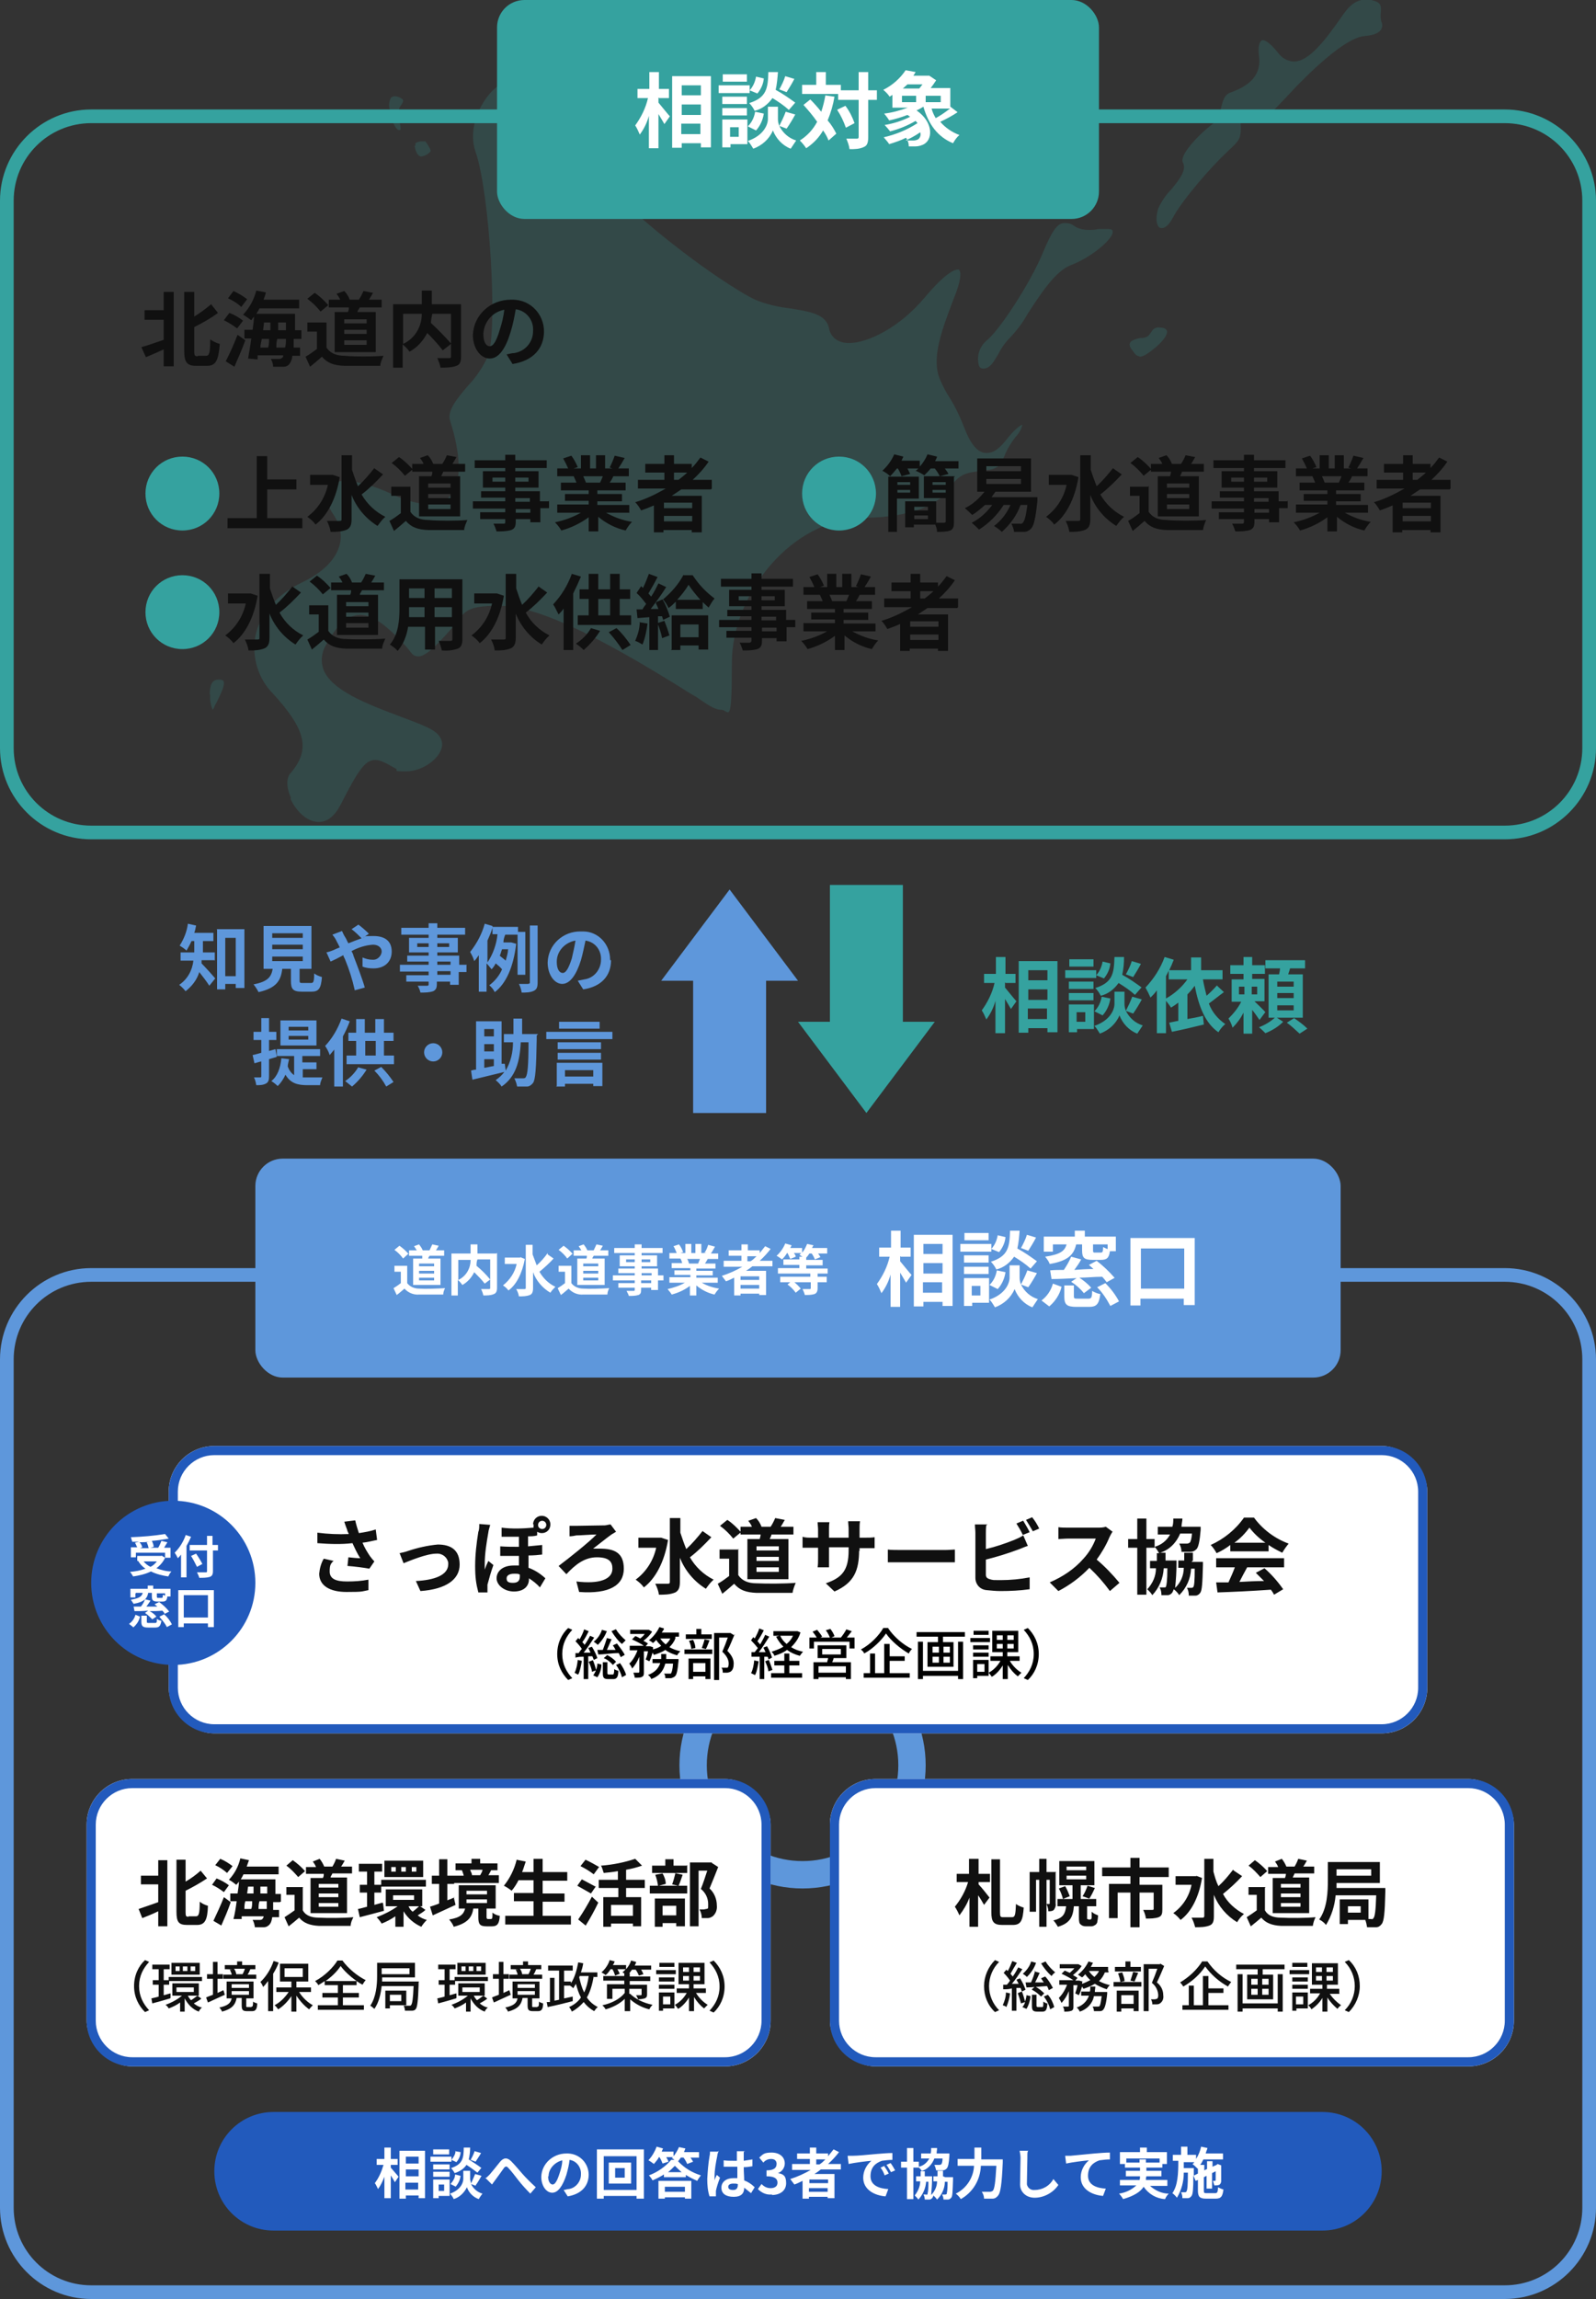 <?xml version="1.0" encoding="UTF-8"?>
<svg id="_レイヤー_1" data-name=" レイヤー 1" xmlns="http://www.w3.org/2000/svg" version="1.1" viewBox="0 0 350 504">
  <rect x="0" y="0" width="350" height="504" fill="#333333" stroke="none"/>
  <defs>
    <style>
      .cls-1 {
        fill: #5e97db;
      }

      .cls-1, .cls-2, .cls-3, .cls-4, .cls-5, .cls-6, .cls-7 {
        stroke-width: 0px;
      }

      .cls-2, .cls-5 {
        fill: #35a29f;
      }

      .cls-3 {
        fill: #101010;
      }

      .cls-4 {
        fill: #000;
      }

      .cls-5 {
        opacity: .2;
      }

      .cls-5, .cls-8 {
        isolation: isolate;
      }

      .cls-6 {
        fill: #225abc;
      }

      .cls-7 {
        fill: #fff;
      }
    </style>
  </defs>
  <path class="cls-5" d="M63.8,174.9c-1-2.2-1.1-4.4,0-5.5,4.3-5.1,3.3-9.4-3.9-17.3-3.3-3.3-4.7-8-3.9-12.6,1-5,4.7-9.2,10.4-11.9,4.4-2.1,7.3-5,8.1-8.2.6-2.2,0-4.5-1.2-6.3-1.6-2.3-2.2-4.5-1.5-5.9.6-1.2,2-1.8,4-1.8s6.1,1,10.1,2.9c6.4,3,11,2.9,13.2,0,2.1-2.9,2-8.5-.4-16.1-.7-2.1,1.5-4.8,3.9-7.6,1.8-1.9,3.3-4.1,4.4-6.5,2.2-5.6.4-35.8-2.7-44.8-1.5-4.2.2-8.8,2.2-11.6,1.7-2.5,4-4,5.8-4s1.8.5,2.3,1.3c16.2,24.7,44.8,43.8,51,46.7,2.4,1,5,1.6,7.6,1.9,4.3.7,8,1.2,8.6,4.4.4,2,2,3.2,4.4,3.2,4.1,0,11.1-3.4,16.6-10,4.8-5.7,6.7-6.1,7.2-6.1s.3,0,.4.2c.4.5.3,2.3-1.1,5.8-3.1,8-5,13.6-3.2,18,.6,1.4,1.3,2.8,2.1,4,1.3,2.1,2.3,4.2,3.2,6.5,1.5,4,3.1,5.7,4.9,5.7s3-1.1,4.8-3.4c1.7-2.1,2.8-2.7,3.1-2.8-.2,1-.8,2-1.5,2.7-1,1.3-1.8,2.6-2.4,4.1-.8,1.7-1.2,2.7-3.3,3.1-.8,0-1.5.2-2.2.3-2.6.3-4.5.5-6.6,3.8-2.5,3.9-9.3,6.3-18.3,6.4-16.6,0-29.4,17.1-29.4,31.7s-.7,10.4-2.3,10.4-3.1-1.2-5.5-2.8l-1.2-.7c-21.6-13.6-34.2-19.3-42.1-19.3s-7.4,1.5-10.4,5c-3.7,4.3-5.9,6.1-7.2,6.1s-1.5-.7-2.5-1.9c-4.5-5-7.6-7.2-10.3-7.2s-5.1,2.1-7.5,6.6c-1,1.6-1.2,3.5-.6,5.3,1.7,4.6,9.5,7.6,16.4,10.2,2.4.9,4.6,1.7,6.5,2.6,1.7.8,3.5,2.1,3.1,4.3-.6,2.7-4.4,5.3-7.8,5.3s-1.6-.2-2.3-.6c-2-1.1-3.3-1.9-4.5-1.9-2.3,0-3.8,2.4-7.6,9.8-1.3,2.5-2.9,3.8-4.8,3.8-2.7,0-5.1-2.6-6.2-5.1h0ZM46,152.2c0-2,.5-3.1,1.7-3.2h.4c.5,0,.8.1.9.3.5.8-.8,3.2-1.5,4.7-.2.3-.3.6-.5.9,0,.2-.2.5-.4.7-.4-1.1-.6-2.2-.5-3.3h-.1ZM214.6,79.8c-.4-1.8.2-3.7,1.6-5,2.7-2,9.6-12.4,12.5-19.4,2-4.8,3.2-6.5,4.7-6.5s1.8.4,2.6.9c.8.4,1.7.6,2.6.6s1.5,0,2.3-.2c.6,0,1.2,0,1.8,0s1.1,0,1.3.4v.5c-.5,1.8-4.9,5.4-9.1,7-3.5,1.3-6.8,6.5-9.6,10.8-1,1.8-2.2,3.4-3.6,4.9-1.1,1.1-2,2.3-2.7,3.7-1,1.7-1.8,3.2-3.2,3.3h-.2c-.2,0-.8,0-1-.9h0ZM249.9,78.1c-.5,0-.9-.3-1.5-1.2-.6-.7-.8-1.3-.6-1.7.1-.3.6-.8,2.3-1.1h.5c1.1-.2,1.3-.4,2.2-1.8.4-.4,1-.6,1.5-.5.7,0,1.4.2,1.6.7.1.3.2,1.3-2.4,3.6-1.7,1.4-2.8,2.1-3.5,2.1h-.1ZM254,49.6c-.5-.8-.5-2.2,0-3.9.7-1.5,1.6-2.9,2.8-4.1,1.8-2.2,3.5-4.3,2.6-6-.8-1.5,3.2-5.9,6.5-8.4,1.1-1,1.7-2.3,1.9-3.7.4-1.5.7-2.7,2-3.2,2.4-.9,7-2.7,6.3-8-.3-2.3.2-3,.4-3.3.1-.1.3-.2.4-.2.4,0,1.4.3,3.4,2.8.8,1.1,2,1.8,3.4,1.9,3.4,0,7-4.8,10.5-9.8,1.6-2.4,3.1-3.8,5.4-3.8s.9,0,1.4.2c2,.4,1.9,1.4,1.8,2.7-.1.6,0,1.3.1,1.9.3.5.3,1.2,0,1.7-.3.6-1.2,1.3-3.6,1.5-4.2.3-11.9,7.6-17.5,13.7-3.1,3.3-4.6,4.8-5.7,4.8s-.7-.1-1-.3c-.6-.4-1.2-.7-1.9-.8-.3,0-.5.1-.7.3-.4.4-.5,1-.4,2.5,0,2.4-.4,2.8-2.9,5.1l-.4.4c-2.8,2.6-9.6,10.2-11.8,14.5-.8,1.4-1.6,1.9-2.2,1.9s-.6-.2-.8-.4h0ZM91.1,32c0-.4,0-.6,0-.6.4-.3.9-.4,1.3-.4h.9c1.2,1.7,1.2,2.1,1.1,2.2-.5.6-1.2,1-2,1.1-.9,0-1.3-1.3-1.5-2.4h0ZM85.5,24.1c-.3-.9-.2-1.8.2-2.6.2-.3.6-.4.9-.4.5,0,.9.2,1.3.4.3.2.5.3.5.5s0,.4-.4,1c-.5.6-.7,1.4-.5,2.1,0,.3,0,.5,0,.8,0,.4,0,.7.2,1.1.2,1.2.2,1.4,0,1.5h-.2c-.5,0-1.4-1.1-2.1-4.3h0Z"/>
  <path class="cls-3" d="M35.9,68h-4.2v2.1h4.2v4.4c-1.8.6-3.7,1.3-4.9,1.6l1,2.2c1.2-.5,2.6-1.1,3.9-1.7v3.7h2.2v-16.3h-2.2v4ZM43.4,78.1c-.6,0-.8,0-.8-1.1v-5.3c1.8-.9,3.6-1.9,5.2-3.1l-1.5-1.9c-1.2,1-2.4,1.9-3.7,2.7v-5.4h-2.2v12.9c0,2.5.6,3.3,2.6,3.3h2.4c2,0,2.5-1.3,2.8-4.8-.7-.2-1.4-.5-2.1-1,0,2.9-.2,3.6-.9,3.6h-1.9.1ZM54.2,65.6c-.9-.7-1.9-1.3-3-1.8l-1.2,1.6c1.1.5,2.1,1.1,2.9,1.9,0,0,1.3-1.7,1.3-1.7ZM53.3,70.3c-.9-.7-1.9-1.3-3-1.7l-1.2,1.6c1,.5,2,1.1,2.9,1.8,0,0,1.3-1.7,1.3-1.7ZM51.4,80.4c.8-1.8,1.7-3.9,2.4-5.8l-1.7-1.2c-.8,2-1.6,3.9-2.6,5.8,0,0,1.9,1.2,1.9,1.2ZM60.6,76.2c0-.6,0-1.2.2-1.9h1.9c0,.7,0,1.4-.2,1.9h-1.9ZM59,74.3c0,.7,0,1.3-.2,1.9h-1.7c0-.6.2-1.2.3-1.9h1.7,0ZM57.8,70.7h1.5c0,.6,0,1.1,0,1.7h-1.6s.2-1.7.2-1.7ZM61,72.4c0-.6,0-1.2,0-1.7h1.7v1.7h-1.8ZM66.1,74.3v-1.9h-1.4c0-.8,0-1.7,0-2.7v-.9h-8.5c.3-.4.5-.8.7-1.2h8.7v-1.9h-7.8c.2-.5.4-1.1.5-1.6l-2.1-.4c-.5,2-1.5,3.8-2.9,5.3.6.3,1.2.8,1.8,1.2.2-.3.4-.5.6-.8,0,.9-.2,1.9-.3,2.9h-1.8v1.9h1.5c-.2,1.7-.5,3.2-.7,4.4l2.1.2v-.9h5.6c0,.2,0,.4-.2.5-.2.2-.4.3-.7.3h-1.8c.3.5.5,1.1.5,1.7h2.3c.6,0,1.1-.3,1.4-.8.3-.5.5-1.1.5-1.6h1.7v-1.8h-1.4c0-.6,0-1.2,0-1.9,0,0,1.5,0,1.5,0ZM80.4,70.9h-4.9v-.9h4.9v.9ZM80.4,73.2h-4.9v-.9h4.9v.9ZM80.4,75.6h-4.9v-1h4.9v1ZM73.4,68.4v8.8h9v-8.8h-4c0-.3.3-.6.5-1h4.8v-1.7h-2.8c.3-.4.6-1,.9-1.5l-2.1-.4c-.3.7-.6,1.3-1,1.9h-2.2.2c-.3-.8-.7-1.4-1.2-1.9l-1.7.6c.3.4.6.8.8,1.3h-2.5v1.7h4.4c0,.3,0,.6-.2,1h-3,0ZM72,66.9c-.9-1-1.9-2-3-2.7l-1.6,1.3c1.1.8,2.1,1.8,2.9,2.8,0,0,1.7-1.4,1.7-1.4ZM71.6,70.7h-4.2v2h2.1v3.8c-.8.6-1.6,1.2-2.5,1.7l1,2.2c1-.8,1.8-1.5,2.6-2.2,1.2,1.4,2.6,1.9,4.9,2h7.9c0-.7.4-1.5.7-2.2-2.4.2-6.4.2-8.5,0-1.9,0-3.2-.6-4-1.8v-5.7h0ZM98.9,68.8v6.5c-1.4-1.6-2.9-3.1-4.4-4.5,0-.7.2-1.4.3-2h4.2,0ZM88.4,68.8h4.1c0,2.8-1.5,5.4-4.1,6.6v-6.6ZM101,66.7h-6.3v-3h-2.2v3h-6.3v13.9h2.1v-5.1c.6.5,1.1,1,1.5,1.6,1.7-.9,3-2.4,3.9-4.1,1.2,1.2,2.3,2.4,3.4,3.8l1.8-1.4v2.7c0,.3,0,.4-.4.4h-2.6c.3.7.6,1.4.7,2.1,1.2,0,2.4,0,3.5-.4.8-.3,1-.9,1-2.1v-11.4h0ZM119.3,72.7c0-3.8-2.9-6.9-6.7-7h-.6c-4.4,0-8.1,3.3-8.3,7.7,0,3,1.7,5.2,3.7,5.2s3.5-2.2,4.6-5.9c.5-1.6.8-3.2,1.1-4.9,2.3.3,4,2.4,3.8,4.8,0,2.4-1.7,4.4-4.1,4.8-.6,0-1.1.2-1.7.3l1.3,2.1c4.5-.7,6.9-3.4,6.9-7.2h0ZM106,73.1c.2-2.6,2-4.7,4.6-5.2-.2,1.5-.5,2.9-1,4.4-.7,2.4-1.4,3.6-2.2,3.6s-1.4-.9-1.4-2.7h0Z"/>
  <path class="cls-3" d="M58.6,113.5v-6.2h6.4v-2.2h-6.4v-5.1h-2.3v13.6h-6.4v2.2h16.4v-2.2h-7.7ZM73.1,104.1h-5.1v2.2h3.9c-.6,2.8-2.2,5.3-4.5,7,.7.5,1.3,1,1.8,1.7,2.5-1.9,4.5-5.5,5.3-10.4l-1.5-.5h0ZM82.1,102.6c-1.1,1.4-2.3,2.8-3.6,4-.5-1.2-.9-2.4-1.3-3.6v-3.2h-2.3v14c0,.3,0,.4-.5.4h-2.7c.4.8.7,1.6.8,2.4,1.2,0,2.4,0,3.6-.5.7-.4,1-1,1-2.3v-5.3c1.1,2.8,3.1,5.2,5.7,6.8.5-.7,1-1.4,1.7-2-2.2-1.1-4-2.8-5.2-4.9,1.7-1.3,3.2-2.8,4.7-4.4l-2-1.4h.1ZM98.8,106.9h-4.9v-.9h4.9v.9ZM98.8,109.2h-4.9v-.9h4.9v.9ZM98.8,111.6h-4.9v-1h4.9v1ZM91.9,104.4v8.8h9v-8.8h-4.1c0-.3.3-.6.4-1h4.8v-1.7h-2.8c.3-.4.6-1,.9-1.5l-2.1-.4c-.3.7-.6,1.3-1,1.9h-2.2.2c-.3-.8-.7-1.4-1.2-1.9l-1.7.6c.3.4.6.8.8,1.3h-2.5v1.7h4.4c0,.3,0,.6-.2,1h-3,.3ZM90.5,102.9c-.9-1-1.9-2-3-2.7l-1.6,1.3c1.1.8,2.1,1.8,2.9,2.8,0,0,1.7-1.4,1.7-1.4ZM90,106.7h-4.2v2h2.1v3.8c-.8.6-1.6,1.2-2.5,1.7l1,2.2c1-.8,1.8-1.5,2.6-2.2,1.2,1.4,2.6,1.9,4.9,2h7.9c0-.7.4-1.5.7-2.2-2.4.2-6.4.2-8.5,0-1.9,0-3.2-.6-4-1.8v-5.7h0ZM116.3,112.4h-3.2v-.8h3.2v.8ZM113,109.2h3.2v.8h-3.2v-.8ZM108,105.6v-.9h2.8v.9h-2.8ZM115.9,104.7v.9h-2.9v-.9h2.9ZM120.3,109.9h-1.9v-2.2h-5.4v-.8h5.1v-3.6h-5.1v-.7h6.9v-1.7h-6.9v-1.2h-2.2v1.2h-6.7v1.7h6.7v.7h-4.9v3.6h4.9v.8h-5.3v1.4h5.3v.8h-7.1v1.6h7.1v.8h-5.5v1.5h5.5v.6c0,.3,0,.4-.4.4h-2.2c.3.5.5,1.1.7,1.7,1.1,0,2.1,0,3.2-.3.7-.3,1-.7,1-1.8v-.6h3.2v.7h2.2v-3.1h1.9v-1.6h0ZM132.2,104.4c-.2.5-.4,1-.6,1.4h-3.4.3c-.2-.5-.4-1-.6-1.4h4.3ZM138,112.5v-1.8h-7v-.8h5.4v-1.6h-5.4v-.8h6.2v-1.7h-3.5c.3-.4.6-.9.8-1.4h3.4v-1.7h-2.3c.4-.6.9-1.4,1.4-2.3l-2.2-.5c-.3.9-.7,1.8-1.1,2.6l.6.2h-1.6v-2.9h-2v2.9h-1.3v-2.9h-2v2.9h-1.6l.9-.3c-.4-.9-.8-1.7-1.4-2.5l-1.8.6c.4.7.8,1.5,1.1,2.2h-2.4v1.7h3.8-.2c.2.5.5,1,.6,1.4h-3.4v1.7h6.1v.8h-5.2v1.5h5.2v.8h-6.9v1.8h5.2c-1.8,1-3.7,1.7-5.7,2.1.5.5,1,1.1,1.4,1.8,2.2-.6,4.2-1.6,6-2.9v3.1h2.1v-3.2c1.8,1.5,3.8,2.5,6,3,.4-.7.9-1.4,1.4-1.9-2-.3-3.9-1-5.7-2h5.2,0ZM147.8,103.6h2.9c-.6.6-1.3,1.1-1.9,1.6h-1v-1.6ZM151.8,111.4h-6.2v-1.2h6.2v1.2ZM145.6,114.3v-1.2h6.2v1.2h-6.2ZM156.1,107.1v-1.9h-4.2c1.3-1.2,2.5-2.5,3.5-4l-1.8-.9c-.6.8-1.2,1.6-1.9,2.3v-.9h-3.9v-1.9h-2.1v1.9h-4.2v1.9h4.2v1.6h-5.8v1.9h6.1c-2.1,1.2-4.3,2.3-6.7,3,.5.5.9,1.1,1.3,1.8.9-.3,1.9-.7,2.8-1.1v5.9h2.1v-.5h6.2v.5h2.2v-8h-6.6c.7-.5,1.4-.9,2.1-1.4h6.5l.2-.2ZM199.6,105.7v.6h-2.8v-.6h2.8ZM196.8,108v-.6h2.8v.6h-2.8ZM201.5,109.3v-4.8h-6.7v12.1h1.9v-7.3s4.8,0,4.8,0ZM204.5,108v-.6h2.9v.6h-2.9ZM207.4,105.7v.6h-2.9v-.6h2.9ZM200.5,113.8v-.8h3v.8h-3ZM203.5,111.1v.8h-3v-.8h3ZM209.4,104.4h-6.8v4.8h4.8v5.1q0,.3-.4.3h-1.7v-4.7h-6.8v5.7h1.9v-.6h4.7c.2.5.4,1,.4,1.6,1,0,2,0,2.9-.3.6-.3.8-.8.8-1.8v-10h.2ZM205.1,101c.2-.3.3-.6.4-.9l-2.1-.5c-.4,1-1,1.9-1.7,2.7v-1.3h-4c.1-.3.3-.6.4-.9l-2-.5c-.6,1.4-1.5,2.6-2.6,3.6.6.3,1.2.7,1.7,1.2.5-.5,1-1.1,1.5-1.7h.2c.3.5.6,1.1.8,1.7l1.9-.5c-.2-.4-.4-.8-.6-1.2h2.4c-.2.2-.4.4-.6.5.7.3,1.3.6,1.9,1,.5-.5,1-1,1.4-1.5h.9c.4.5.8,1.1,1.1,1.7l1.9-.5c-.2-.4-.5-.8-.8-1.2h3v-1.6h-5.1,0ZM216.3,105h7.6v1.1h-7.6v-1.1ZM216.3,102.2h7.6v1.1h-7.6v-1.1ZM217.5,108.9c.3-.4.5-.7.8-1.1h7.8v-7.3h-11.8v7.3h1.6c-1.2,1.5-2.6,2.8-4.3,3.6.6.5,1.1,1,1.6,1.5,1-.6,1.9-1.4,2.8-2.2h1.6c-1.2,1.6-2.7,3-4.5,3.9.6.5,1.1,1,1.6,1.5,2.2-1.4,4-3.2,5.4-5.4h1.5c-.8,1.8-2,3.4-3.6,4.6.6.4,1.2.8,1.7,1.3,1.8-1.6,3.3-3.6,4.1-5.9h1.5c-.3,2.4-.6,3.5-1,3.9-.2.2-.4.3-.7.2h-1.8c.3.6.5,1.2.6,1.8h2.2c.6,0,1.1-.3,1.5-.7.6-.6,1-2.2,1.4-6.1v-.8h-10ZM235.1,104.1h-5.1v2.2h3.9c-.6,2.8-2.2,5.3-4.5,7,.7.5,1.3,1,1.8,1.7,2.5-1.9,4.5-5.5,5.3-10.4l-1.5-.5h0ZM244.1,102.6c-1.1,1.4-2.3,2.8-3.6,4-.5-1.2-.9-2.4-1.3-3.6v-3.2h-2.3v14c0,.3-.1.4-.5.4h-2.7c.4.8.7,1.6.8,2.4,1.2,0,2.4,0,3.6-.5.7-.4,1-1,1-2.3v-5.3c1.1,2.8,3.1,5.2,5.7,6.8.5-.7,1-1.4,1.7-2-2.2-1.1-4-2.8-5.2-4.9,1.7-1.3,3.2-2.8,4.7-4.4l-2-1.4h.1ZM260.8,106.9h-4.9v-.9h4.9v.9ZM260.8,109.2h-4.9v-.9h4.9v.9ZM260.8,111.6h-4.9v-1h4.9v1ZM253.9,104.4v8.8h9v-8.8h-4.1c.1-.3.3-.6.4-1h4.8v-1.7h-2.8c.3-.4.6-1,.9-1.5l-2.1-.4c-.3.7-.6,1.3-1,1.9h-2.2.2c-.3-.8-.7-1.4-1.2-1.9l-1.7.6c.3.4.6.8.8,1.3h-2.5v1.7h4.4c0,.3-.1.6-.2,1h-3,.3ZM252.5,102.9c-.9-1-1.9-2-3-2.7l-1.6,1.3c1.1.8,2.1,1.8,2.9,2.8l1.7-1.4h0ZM252,106.7h-4.2v2h2.1v3.8c-.8.6-1.6,1.2-2.5,1.7l1,2.2c1-.8,1.8-1.5,2.6-2.2,1.2,1.4,2.6,1.9,4.9,2h7.9c.1-.7.4-1.5.7-2.2-2.4.2-6.4.2-8.6,0-1.9,0-3.2-.6-4-1.8v-5.7h0ZM278.3,112.4h-3.2v-.8h3.2v.8ZM275,109.2h3.2v.8h-3.2v-.8ZM270,105.6v-.9h2.8v.9h-2.8ZM277.9,104.7v.9h-2.9v-.9h2.9ZM282.3,109.9h-1.9v-2.2h-5.4v-.8h5.1v-3.6h-5.1v-.7h6.9v-1.7h-6.9v-1.2h-2.2v1.2h-6.7v1.7h6.7v.7h-4.9v3.6h4.9v.8h-5.3v1.4h5.3v.8h-7.1v1.6h7.1v.8h-5.5v1.5h5.5v.6c0,.3-.1.4-.4.4h-2.2c.3.5.5,1.1.7,1.7,1.1,0,2.1,0,3.2-.3.7-.3,1-.7,1-1.8v-.6h3.2v.7h2.2v-3.1h1.9v-1.6h-.1ZM294.2,104.4c-.2.5-.4,1-.6,1.4h-3.4.3c-.2-.5-.4-1-.6-1.4h4.3ZM300,112.5v-1.8h-7v-.8h5.4v-1.6h-5.4v-.8h6.2v-1.7h-3.5c.3-.4.6-.9.8-1.4h3.4v-1.7h-2.3c.4-.6.9-1.4,1.4-2.3l-2.2-.5c-.3.9-.7,1.8-1.1,2.6l.6.2h-1.6v-2.9h-2v2.9h-1.3v-2.9h-2v2.9h-1.6l.9-.3c-.4-.9-.8-1.7-1.4-2.5l-1.8.6c.4.7.8,1.5,1.1,2.2h-2.4v1.7h3.8-.2c.2.5.5,1,.6,1.4h-3.4v1.7h6.1v.8h-5.2v1.5h5.2v.8h-6.9v1.8h5.2c-1.8,1-3.7,1.7-5.7,2.1.5.5,1,1.1,1.4,1.8,2.2-.6,4.2-1.6,6-2.9v3.1h2.1v-3.2c1.8,1.5,3.8,2.5,6,3,.4-.7.9-1.4,1.4-1.9-2-.3-3.9-1-5.7-2h5.2-.1ZM309.8,103.6h2.9c-.6.6-1.3,1.1-1.9,1.6h-1v-1.6ZM313.8,111.4h-6.2v-1.2h6.2v1.2ZM307.6,114.3v-1.2h6.2v1.2h-6.2ZM318.1,107.1v-1.9h-4.2c1.3-1.2,2.5-2.5,3.5-4l-1.8-.9c-.6.8-1.2,1.6-1.9,2.3v-.9h-3.9v-1.9h-2.1v1.9h-4.2v1.9h4.2v1.6h-5.8v1.9h6.1c-2.1,1.2-4.3,2.3-6.7,3,.5.5.9,1.1,1.3,1.8.9-.3,1.9-.7,2.8-1.1v5.9h2.1v-.5h6.2v.5h2.2v-8h-6.6c.7-.5,1.4-.9,2.1-1.4h6.5l.2-.2ZM55.1,130.1h-5.1v2.2h3.9c-.6,2.8-2.2,5.3-4.5,7,.7.5,1.3,1,1.8,1.7,2.5-1.9,4.5-5.5,5.3-10.4l-1.5-.5h.1ZM64.1,128.6c-1.1,1.4-2.3,2.8-3.6,4-.5-1.2-.9-2.4-1.3-3.6v-3.2h-2.3v14c0,.3,0,.4-.5.4h-2.7c.4.8.7,1.6.8,2.4,1.2,0,2.4,0,3.6-.5.7-.4,1-1,1-2.3v-5.3c1.1,2.8,3.1,5.2,5.7,6.8.5-.7,1-1.4,1.7-2-2.2-1.1-4-2.8-5.2-5,1.7-1.3,3.2-2.8,4.7-4.4l-2-1.4h.1ZM80.8,132.9h-4.9v-.9h4.9v.9ZM80.8,135.2h-4.9v-.9h4.9v.9ZM80.8,137.6h-4.9v-1h4.9v1ZM73.9,130.4v8.8h9v-8.8h-4c0-.3.3-.6.5-1h4.8v-1.7h-2.8c.3-.4.6-1,.9-1.5l-2.1-.4c-.3.7-.6,1.3-1,1.9h-2.2.2c-.3-.8-.7-1.4-1.2-1.9l-1.7.6c.3.4.6.8.8,1.3h-2.5v1.7h4.4c0,.3,0,.6-.2,1h-3,0ZM72.5,128.9c-.9-1-1.9-2-3-2.7l-1.6,1.3c1.1.8,2.1,1.8,2.9,2.8l1.7-1.4h0ZM72,132.7h-4.2v2h2.1v3.8c-.8.6-1.6,1.2-2.5,1.7l1,2.2c1-.8,1.8-1.5,2.6-2.2,1.2,1.4,2.6,1.9,4.9,2h7.9c0-.7.4-1.5.7-2.2-2.4.2-6.4.2-8.5.1-1.9,0-3.2-.6-4-1.8v-5.7h0ZM95.3,135.3v-2.2h3.8v2.2h-3.8ZM89.7,135.3v-2.2h3.4v2.2h-3.4ZM93.1,129v2.1h-3.4v-2.1h3.4ZM99.1,131.1h-3.8v-2.1h3.8v2.1ZM101.2,127h-13.6v6.4c0,2.5-.2,5.7-2.1,7.9.6.4,1.2.8,1.7,1.4,1.3-1.5,2-3.4,2.3-5.3h3.7v5h2.2v-5h3.8v2.7c0,.3,0,.4-.5.4h-2.5c.3.7.5,1.3.7,2.1,1.2.1,2.3,0,3.5-.4.7-.3,1-.9,1-2.1v-13.1h-.2ZM109.1,130.1h-5.1v2.2h3.9c-.6,2.8-2.2,5.3-4.5,7,.7.5,1.3,1,1.8,1.7,2.5-1.9,4.5-5.5,5.3-10.4l-1.5-.5h0ZM118.1,128.6c-1.1,1.4-2.3,2.8-3.6,4-.5-1.2-.9-2.4-1.3-3.6v-3.2h-2.3v14c0,.3,0,.4-.5.4h-2.7c.4.8.7,1.6.8,2.4,1.2,0,2.4,0,3.6-.5.7-.4,1-1,1-2.3v-5.3c1.1,2.8,3.1,5.2,5.7,6.8.5-.7,1-1.4,1.7-2-2.2-1.1-4-2.8-5.2-5,1.7-1.3,3.2-2.8,4.7-4.4l-2-1.4h.1ZM125.4,125.8c-.9,2.5-2.3,4.8-4.1,6.7.5.7.8,1.5,1.2,2.2.4-.4.8-.8,1.1-1.3v9.1h2.1v-12.4c.6-1.2,1.2-2.5,1.7-3.7,0,0-2-.6-2-.6ZM129.6,137.7c-.8,1.4-1.9,2.5-3.3,3.4.6.4,1.2.9,1.7,1.4,1.4-1.2,2.6-2.6,3.6-4.2l-2-.6h0ZM133.5,138.6c1.1,1.2,2.1,2.5,3,3.9l1.8-1.1c-.9-1.3-1.9-2.6-3.1-3.7l-1.7.9h0ZM131.2,131.3h2.6v3.6h-2.6v-3.6ZM135.9,134.9v-3.6h2.3v-2.1h-2.3v-3.4h-2.1v3.4h-2.6v-3.4h-2.1v3.4h-2v2.1h2v3.6h-2.4v2.1h11.7v-2.1h-2.5,0ZM140.3,136.3c0,1.4-.4,2.8-1,4.2.6.2,1.1.5,1.6.8.6-1.5.9-3.1,1.1-4.6l-1.8-.3h0ZM144.2,136.6c.4,1.1.8,2.2,1,3.3l1.6-.6c-.3-1.1-.7-2.2-1.1-3.2l-1.5.5ZM143.8,132.2c.2.4.4.8.6,1.3h-1.7c1.1-1.4,2.4-3.2,3.4-4.8l-1.7-.8c-.5,1-1,2-1.6,2.9-.2-.2-.4-.5-.6-.7.6-1,1.4-2.4,2-3.6l-1.9-.7c-.4,1.1-.8,2.1-1.3,3.1l-.4-.4-1,1.5c.8.7,1.5,1.6,2.1,2.4-.3.4-.6.8-.8,1.2h-1.3l.2,1.9,2.6-.2v7.2h1.9v-7.4h.9c0,.2.2.5.2.8l1.5-.7c-.4-1.3-.9-2.6-1.6-3.8l-1.4.6v.2ZM153.2,136.9v2.8h-4v-2.8h4ZM147.2,142.5h2v-1h4v.9h2.1v-7.5h-8v7.5h-.1ZM148.5,131.5c.9-1,1.8-2.1,2.5-3.3.8,1.2,1.7,2.3,2.6,3.3h-5.1ZM149.9,126c-1.1,2.1-2.7,3.9-4.5,5.4.5.6.9,1.2,1.2,1.9.6-.4,1.1-.9,1.6-1.4v1.6h5.9v-1.5c.4.4.9.8,1.3,1.2.4-.7.8-1.4,1.3-2-1.9-1.4-3.5-3.1-4.8-5.1h-2ZM170.3,138.4h-3.2v-.8h3.2v.8ZM167,135.2h3.2v.8h-3.2v-.8ZM162,131.6v-.9h2.8v.9h-2.8ZM169.9,130.7v.9h-2.9v-.9h2.9ZM174.3,135.9h-1.9v-2.2h-5.4v-.8h5.1v-3.6h-5.1v-.7h6.9v-1.7h-6.9v-1.2h-2.2v1.2h-6.7v1.7h6.7v.7h-4.9v3.6h4.9v.8h-5.3v1.4h5.3v.8h-7.1v1.6h7.1v.8h-5.5v1.5h5.5v.6c0,.3-.1.4-.4.5h-2.2c.3.5.5,1.1.7,1.7,1.1,0,2.1,0,3.2-.3.7-.3,1-.7,1-1.8v-.6h3.2v.7h2.2v-3.1h1.9v-1.6h-.1ZM186.2,130.4c-.2.5-.4,1-.6,1.4h-3.4.3c-.2-.5-.4-1-.6-1.4h4.3ZM192,138.5v-1.8h-7v-.8h5.4v-1.6h-5.4v-.8h6.2v-1.7h-3.5c.3-.4.6-.9.8-1.4h3.4v-1.7h-2.3c.4-.6.9-1.4,1.4-2.3l-2.2-.5c-.3.9-.7,1.8-1.1,2.6l.6.2h-1.6v-2.9h-2v2.9h-1.3v-2.9h-2v2.9h-1.6l.9-.3c-.4-.9-.8-1.7-1.4-2.5l-1.8.6c.4.7.8,1.5,1.1,2.2h-2.4v1.7h3.8-.2c.2.5.5,1,.6,1.4h-3.4v1.7h6.1v.8h-5.2v1.5h5.2v.8h-6.9v1.8h5.2c-1.8,1-3.7,1.7-5.7,2.1.5.5,1,1.1,1.4,1.8,2.2-.6,4.2-1.6,6-2.9v3.1h2.1v-3.2c1.8,1.5,3.8,2.5,6,3,.4-.7.9-1.4,1.4-1.9-2-.3-3.9-1-5.7-2h5.2-.1ZM201.8,129.6h2.9c-.6.6-1.3,1.1-1.9,1.6h-1v-1.6ZM205.8,137.4h-6.2v-1.2h6.2v1.2ZM199.6,140.3v-1.2h6.2v1.2h-6.2ZM210.1,133.1v-1.9h-4.2c1.3-1.2,2.5-2.5,3.5-4l-1.8-.9c-.6.8-1.2,1.6-1.9,2.3v-.9h-3.9v-1.9h-2.1v1.9h-4.2v1.9h4.2v1.6h-5.8v1.9h6.1c-2.1,1.2-4.3,2.3-6.7,3,.5.5.9,1.1,1.3,1.8.9-.3,1.9-.7,2.8-1.1v5.9h2.1v-.5h6.2v.5h2.2v-8h-6.6c.7-.5,1.4-.9,2.1-1.4h6.5l.2-.2Z"/>
  <path class="cls-2" d="M20,27c-9.4,0-17,7.6-17,17v120c0,9.4,7.6,17,17,17h310c9.4,0,17-7.6,17-17V44c0-9.4-7.6-17-17-17H20M20,24h310c11,0,20,9,20,20v120c0,11-9,20-20,20H20c-11,0-20-9-20-20V44c0-11,9-20,20-20Z"/>
  <g>
    <rect class="cls-2" x="109" width="132" height="48" rx="6" ry="6"/>
    <path class="cls-7" d="M144.5,21.5h2.2v-2h-2.2v-3.7h-2.1v3.7h-2.6v2h2.3c-.5,2.2-1.5,4.2-2.8,6,.4.6.7,1.3,1,2,.9-1.2,1.6-2.6,2-4.1v7.1h2.1v-7.5c.5.8,1,1.7,1.3,2.2l1.2-1.7c-.4-.4-1.9-2.3-2.5-3v-1.1h.1ZM149.4,29.4v-2.3h4.2v2.3h-4.2ZM153.7,22.9v2.3h-4.2v-2.3h4.2ZM153.7,18.7v2.2h-4.2v-2.2h4.2ZM147.4,16.7v15.7h2.1v-1h4.2v.9h2.2v-15.6h-8.5ZM172.2,16.7c-.3,1-.8,2-1.3,2.9l1.6.6c.5-.8,1.2-1.9,1.7-2.9l-2-.6ZM174.4,22.5c-1.4-1-2.8-2-4.3-2.8.3-1.3.4-2.6.5-3.9h-2.1c-.1,3.6-.4,5.6-4.2,6.8.5.5.9,1.1,1.2,1.7,1.6-.4,2.9-1.4,3.9-2.8,1.3.8,2.5,1.6,3.6,2.6l1.4-1.6h0ZM165.8,28.6c.9-1,1.5-2.3,1.7-3.7l-1.9-.4c-.2,1.2-.7,2.3-1.6,3.2l1.8.9ZM165.8,16.8c-.2,1.1-.6,2.1-1.4,3l1.7.7c.8-1,1.3-2.1,1.4-3.3,0,0-1.7-.4-1.7-.4ZM163.8,16.3h-5.3v1.6h5.3v-1.6ZM164.4,18.7h-6.8v1.7h6.8v-1.7ZM163.8,21.2h-5.4v1.6h5.4v-1.6ZM158.4,25.3h5.4v-1.6h-5.4v1.6ZM162,27.9v2.1h-1.9v-2.1h1.9ZM163.9,26.2h-5.5v6.1h1.8v-.7h3.7s0-5.4,0-5.4ZM172.5,28.2c.7-1,1.3-2,1.9-3.1l-2.1-.6c-.4,1.1-.9,2.1-1.4,3.1-.2-.5-.3-1-.3-1.5v-2.7h-2.2v2.7c0,1.2-.9,3.6-4.4,4.8.5.5.8,1.1,1.2,1.7,1.9-.7,3.5-2.1,4.3-4,.7,1.8,2.1,3.3,3.9,4,.4-.6.8-1.2,1.2-1.8-1.6-.5-2.9-1.6-3.7-3.2,0,0,1.6.6,1.6.6ZM181,20.9c-.2,1.2-.5,2.4-.9,3.6-.8-1-1.6-1.9-2.4-2.7l-1.5,1.2c1,1.1,2.1,2.4,3,3.7-.9,1.7-2.2,3.1-3.8,4.1.5.5,1,1.1,1.4,1.7,1.5-1,2.8-2.3,3.7-3.9.5.7.9,1.4,1.2,2.2l1.7-1.5c-.5-1-1.1-2-1.9-2.9.7-1.7,1.2-3.4,1.5-5.2l-2.1-.3h.1ZM183.6,24.1c.8,1.2,1.4,2.5,1.9,3.9l1.9-1c-.5-1.4-1.1-2.6-2-3.8l-1.7.8h0ZM192.3,19.8h-1.9v-4h-2.1v4h-3.9v-1.2h-3.3v-2.8h-2.1v2.8h-3.1v2h7.9v1.3h4.5v8.1c0,.3-.1.4-.4.4h-2.3c.3.7.6,1.5.7,2.3,1.1,0,2.2,0,3.2-.5.7-.3.9-1,.9-2.2v-8.1h1.9v-2h0ZM197.8,21h3.1v1.4h-3.1v-1.4ZM202.3,18.5c-.2.3-.5.6-.7.9h-3.6c.3-.3.7-.6,1-.9h3.3ZM206.3,22.4h-3.3v-1.4h3.3v1.4ZM201.4,30.5c-.3.2-.7.3-1.1.3h-1.7c1.1-.5,2.2-1.1,3.2-1.8.2.6,0,1.2-.5,1.6h.1ZM208.2,23.9c-.9.7-1.9,1.4-3,2-.4-.7-.7-1.3-.9-2.1h4.1v-4.5h-4.3c.4-.5.8-1.1,1.2-1.7l-1.5-1h-3.5l.5-.8-2.2-.4c-1.2,1.8-2.9,3.3-4.9,4.3.5.4,1,.9,1.4,1.5.2-.1.4-.3.6-.4v2.8h3.4c-1.7.6-3.4,1.1-5.2,1.3.4.5.8,1,1.1,1.5,1.4-.3,2.7-.7,4-1.2.2.1.4.3.6.4-1.8.9-3.7,1.5-5.6,1.8.4.4.8.9,1.2,1.4,2-.5,3.9-1.3,5.6-2.3.1.2.3.3.4.5-2.3,1.5-4.8,2.5-7.4,3.1.4.5.9,1,1.2,1.5,1.3-.4,2.5-.8,3.7-1.4.4.6.6,1.2.6,1.9h1.4c.7,0,1.5-.2,2.1-.6,1.8-1.2,1.8-4.8-1.8-7.3.5-.2,1-.5,1.5-.8,1.1,3.8,3.1,6.6,6.5,8,.4-.7.8-1.3,1.4-1.8-1.6-.6-3.1-1.6-4.2-2.9,1.3-.6,2.6-1.3,3.8-2.1l-1.7-1.3v.6Z"/>
  </g>
  <g>
    <g>
      <rect class="cls-2" x="182" y="194" width="16" height="30"/>
      <path class="cls-2" d="M190,244l-15-20h30l-15,20Z"/>
    </g>
    <rect class="cls-1" x="152" y="214" width="16" height="30"/>
    <path class="cls-1" d="M160,195l15,20h-30l15-20Z"/>
  </g>
  <path class="cls-2" d="M220.5,215.5h2.2v-2h-2.2v-3.7h-2.1v3.7h-2.6v2h2.3c-.5,2.2-1.5,4.2-2.8,6,.4.6.7,1.3,1,2,.9-1.2,1.6-2.6,2-4.1v7.1h2.1v-7.5c.5.8,1,1.7,1.3,2.2l1.2-1.7c-.4-.4-1.9-2.3-2.5-3v-1.1h.1ZM225.4,223.4v-2.3h4.2v2.3h-4.2ZM229.7,216.9v2.3h-4.2v-2.3h4.2ZM229.7,212.7v2.2h-4.2v-2.2h4.2ZM223.4,210.7v15.7h2.1v-1h4.2v.9h2.2v-15.6h-8.5ZM248.2,210.7c-.3,1-.8,2-1.3,2.9l1.6.6c.5-.8,1.2-1.9,1.7-2.9l-2-.6ZM250.4,216.5c-1.4-1-2.8-2-4.3-2.8.3-1.3.4-2.6.4-3.9h-2.1c-.1,3.6-.4,5.6-4.2,6.8.5.5.9,1.1,1.2,1.7,1.6-.4,2.9-1.4,3.9-2.8,1.3.8,2.5,1.6,3.6,2.6l1.4-1.6h.1ZM241.8,222.6c.9-1,1.5-2.3,1.7-3.7l-1.9-.4c-.2,1.2-.7,2.3-1.6,3.2l1.8.9ZM241.8,210.8c-.2,1.1-.6,2.1-1.4,3l1.7.7c.8-1,1.3-2.1,1.4-3.3l-1.7-.4ZM239.8,210.3h-5.3v1.6h5.3v-1.6ZM240.4,212.7h-6.8v1.7h6.8v-1.7ZM239.8,215.2h-5.4v1.6h5.4v-1.6ZM234.4,219.3h5.4v-1.6h-5.4v1.6ZM238,221.9v2.1h-1.9v-2.1h1.9ZM239.9,220.2h-5.5v6.1h1.8v-.7h3.7v-5.4h0ZM248.5,222.2c.7-1,1.3-2,1.9-3.1l-2.1-.6c-.4,1.1-.9,2.1-1.4,3.1-.2-.5-.3-1-.3-1.5v-2.7h-2.2v2.7c0,1.2-.9,3.6-4.4,4.8.5.5.8,1.1,1.2,1.7,1.9-.7,3.5-2.1,4.3-4,.7,1.8,2.1,3.3,3.9,4,.4-.6.8-1.2,1.2-1.8-1.6-.5-2.9-1.6-3.7-3.2l1.6.6ZM255.7,214c.2-.4.4-.8.6-1.2v1.9h4.1c-1.2,1.7-2.9,3.2-4.7,4.2v-5h0ZM266.9,216c-.7.8-1.5,1.6-2.3,2.3-.3-1.2-.6-2.4-.8-3.6h4.3v-2h-4.7v-2.8h-2.2v2.8h-4.8c.4-.8.7-1.5,1-2.3l-2-.6c-.9,2.5-2.4,4.8-4.2,6.7.4.7.8,1.5,1.1,2.2.5-.5,1-1,1.4-1.6v9.4h2v-7.1c.4.5.8,1,1.1,1.5.5-.3,1.1-.7,1.6-1.1v4c-.7.1-1.4.3-2,.4l.6,2c2-.4,4.6-1,7-1.6l-.2-1.9c-1.1.3-2.3.5-3.4.7v-5.4c.6-.6,1.1-1.2,1.6-1.9.9,4.6,2.3,8.2,5.2,10.2.4-.7.9-1.3,1.5-1.8-1.6-1.1-2.9-2.6-3.6-4.5,1-.7,2.2-1.7,3.3-2.5l-1.6-1.5h.1ZM271.7,216.3h1.2v1.7h-1.2v-1.7ZM275.7,218h-1.2v-1.7h1.2v1.7ZM277.5,221.9c-.3-.4-1.6-1.6-2.4-2.4h2.2v-4.9h-2.7v-1.1h2.8v-1.9h-2.8v-1.8h-1.9v1.8h-2.9v1.9h2.9v1.2h-2.6v4.9h2.1c-.7,1.4-1.7,2.6-2.8,3.7.4.6.7,1.3.9,2,1-1,1.8-2.1,2.4-3.3v4.6h1.9v-5.2c.6.7,1.1,1.5,1.6,2.2l1.2-1.6h0ZM279.7,223c-1.1,1-2.3,1.7-3.6,2.2.5.4,1,.9,1.4,1.3,1.5-.6,2.8-1.4,3.9-2.5l-1.7-1.1h0ZM283.7,216.3h-3.6v-1.1h3.6v1.1ZM283.7,218.8h-3.6v-1.1h3.6v1.1ZM283.7,221.5h-3.6v-1.1h3.6v1.1ZM285.7,213.6h-3.2c.1-.4.3-.8.4-1.3h3.3v-1.8h-8.7v1.8h3.2c0,.4-.1.8-.2,1.3h-2.3v9.5h7.5v-9.5h0ZM282.2,224.2c1,.7,1.9,1.6,2.8,2.4l1.7-1.1c-.9-.9-1.9-1.6-2.9-2.3l-1.6,1h0Z"/>
  <path class="cls-1" d="M47.1,210.6v-1.8h-2.6v-2.5h2.3v-1.8h-4.2c.2-.5.3-1.1.4-1.6l-1.8-.4c-.2,1.7-.9,3.4-1.8,4.8.5.3,1.1.7,1.5,1.1.4-.7.8-1.4,1.1-2.1h.6v2.5h-3v1.8h2.8c-.2,2.1-1.3,4.1-3.1,5.3.5.4,1,.9,1.4,1.4,1.4-1.1,2.5-2.5,3-4.2.8,1,1.7,2.2,2.2,3l1.3-1.6c-.4-.5-2.2-2.5-3-3.3,0-.2,0-.4,0-.7h2.8ZM49.4,214v-8.4h2.3v8.4h-2.3ZM47.6,203.8v13.1h1.8v-1.2h2.3v.9h1.9v-12.9h-6.1,0ZM59.7,209.7h6.7v1h-6.7v-1ZM59.7,207.1h6.7v1h-6.7v-1ZM59.7,204.6h6.7v1h-6.7v-1ZM66.4,215.5c-.6,0-.7,0-.7-.6v-2.5h2.6v-9.4h-10.5v9.4h2c-.3,1.7-1,2.8-4.2,3.4.4.5.8,1.1,1.1,1.7,4-.9,4.9-2.6,5.2-5.1h1.9v2.6c0,1.8.4,2.4,2.4,2.4h2.1c1.6,0,2.1-.7,2.3-3.2-.6-.2-1.2-.4-1.7-.8,0,1.9-.2,2.1-.7,2.1h-1.8ZM71.6,208.8l.9,2c.7-.3,1.7-.8,2.8-1.4,0,.3.3.7.4,1,.9,2.2,1.6,4.4,2.1,6.7l2.2-.6c-.5-1.8-1.8-5.2-2.5-7,0-.3-.3-.7-.4-1,1.5-.8,3.1-1.3,4.7-1.4,1.2,0,1.9.7,1.9,1.5s-.8,1.8-1.8,1.8h-.2c-.8,0-1.5-.2-2.2-.5v2c.7.3,1.6.4,2.4.4,2.4,0,4-1.4,4-3.7s-1.5-3.4-4-3.4-1.6.1-2.3.4l1.3-.9c-.7-.7-1.5-1.4-2.3-2l-1.5,1c.8.6,1.5,1.3,2.2,2-.9.3-1.9.7-2.9,1.1-.3-.5-.5-1.1-.8-1.5-.2-.3-.5-1-.6-1.2l-2.1.8c.3.4.7.9.9,1.4.2.4.5.9.7,1.4-.5.2-1,.4-1.4.6-.5.2-1,.4-1.6.5h.1ZM98.8,213.7h-2.9v-.8h2.9v.8ZM95.9,210.8h2.9v.7h-2.9v-.7ZM91.5,207.6v-.8h2.5v.8h-2.5ZM98.5,206.8v.8h-2.6v-.8h2.6ZM102.4,211.5h-1.7v-2h-4.8v-.7h4.5v-3.2h-4.5v-.7h6.1v-1.5h-6.1v-1h-1.9v1h-6v1.5h6v.7h-4.3v3.2h4.3v.7h-4.7v1.3h4.7v.7h-6.3v1.5h6.3v.8h-4.9v1.4h4.9v.5c0,.3,0,.4-.4.4h-2c.3.5.5,1,.6,1.5,1,0,1.9,0,2.8-.3.6-.3.8-.7.8-1.6v-.5h2.9v.7h1.9v-2.8h1.7v-1.5h0ZM106.9,206.2c.4-.9.8-1.8,1.1-2.8v1.4h1.1c-.2,2.2-1,4.4-2.2,6.2v-4.8h0ZM111.4,208.2c0,.8-.3,1.6-.5,2.4-.4-.4-.9-.7-1.3-1.1.2-.4.3-.9.5-1.4h1.4,0ZM115.2,213.6v-9.3h-1.6v-1.1h-5.6v-.2l-1.7-.5c-.6,2.2-1.7,4.3-3.2,6.2.4.7.7,1.3.9,2,.4-.4.7-.9,1-1.3v8h1.7v-6.2c.4.4.7.8,1.1,1.3.4-.4.7-.9.9-1.3.5.4,1,.8,1.4,1.3-.6,1.4-1.6,2.6-2.8,3.5.5.4.9.9,1.2,1.5,2.4-1.8,4.1-5.4,4.7-10.6l-1.1-.3h-1.7c0-.6.2-1.2.4-1.7h2.7v8.8h1.7ZM116.2,202.8v12.5c0,.3,0,.3-.4.4h-2c.3.6.5,1.2.6,1.9.9,0,1.9,0,2.7-.4.6-.3.8-.8.8-1.8v-12.5h-1.8.1ZM133.8,210.4c0-3.4-2.6-6.2-5.9-6.2h-.5c-3.9-.1-7.2,2.9-7.3,6.8,0,2.7,1.5,4.7,3.2,4.7s3.1-2,4.1-5.2c.4-1.4.7-2.9,1-4.3,2.1.3,3.5,2.1,3.4,4.2,0,2.1-1.5,4-3.6,4.3-.5.1-1,.2-1.5.3l1.2,1.9c4-.6,6.1-3,6.1-6.4h-.2ZM122.1,210.8c0-2.3,1.8-4.2,4.1-4.6-.2,1.3-.5,2.6-.8,3.9-.7,2.2-1.3,3.2-2,3.2s-1.3-.8-1.3-2.4h0ZM67.6,225.9h-4.3v-.8h4.3v.8ZM67.6,227.9h-4.3v-.8h4.3v.8ZM69.4,223.7h-7.9v5.5h7.9v-5.5ZM60.7,231.7l-.3-1.7-1.4.4v-2.4h1.6v-1.8h-1.6v-3h-1.7v3h-1.7v1.8h1.7v2.8c-.7.2-1.4.4-1.9.5l.4,1.8c.5-.1.9-.3,1.5-.4v3.2c0,.2,0,.3-.3.3h-1.3c.3.6.4,1.1.5,1.7.8,0,1.5,0,2.2-.4.5-.3.6-.8.6-1.6v-3.7l1.7-.5h0ZM66.3,234.4h3.1v-1.5h-3.1v-1.4h3.9v-1.5h-9.5v1.5h3.8v4.2c-.7-.5-1.1-1.1-1.4-1.9,0-.5.2-1.1.3-1.6l-1.7-.2c-.2,2.2-.9,4-2.2,5,.5.3,1,.7,1.4,1.1.7-.7,1.3-1.6,1.7-2.5,1.1,1.9,2.7,2.3,4.8,2.3h2.8c0-.6.3-1.1.5-1.7h-4.3v-1.8h-.1ZM74.9,223.3c-.8,2.2-2,4.3-3.6,6,.4.6.8,1.3,1,2,.3-.4.7-.8,1-1.2v8.1h1.9v-11c.6-1.1,1.1-2.2,1.5-3.3l-1.8-.6ZM78.6,233.9c-.7,1.2-1.7,2.3-2.9,3.1.5.4,1,.8,1.5,1.2,1.3-1.1,2.3-2.3,3.2-3.7l-1.8-.5h0ZM82.1,234.7c1,1,1.9,2.2,2.6,3.5l1.6-1c-.8-1.2-1.7-2.3-2.7-3.3l-1.5.8ZM80.1,228.2h2.3v3.2h-2.3v-3.2ZM84.2,231.4v-3.2h2.1v-1.8h-2.1v-3h-1.9v3h-2.3v-3h-1.9v3h-1.7v1.8h1.7v3.2h-2.1v1.9h10.4v-1.9h-2.2ZM95,228.7c-1.1,0-2,.9-2,2s.9,2,2,2,2-.9,2-2-.9-2-2-2ZM106.2,232.2h2.1v1.5c-.7.1-1.4.3-2.1.4v-1.9ZM108.3,225.6v1.6h-2.1v-1.6h2.1ZM108.3,230.5h-2.1v-1.6h2.1v1.6ZM118,226.7h-3.5v-3.4h-1.9v3.4h-2.1v1.8h2c0,2.2-.5,4.3-1.6,6.2l-.2-1.5h-.7c0,.1,0-9.3,0-9.3h-5.6v10.6c-.4,0-.8.1-1.1.2l.3,2c2-.5,4.6-1.1,7-1.7-.5.7-1.2,1.3-1.9,1.8.5.4,1,.9,1.3,1.4,3.1-2.1,4-5.5,4.2-9.7h1.7c0,5.1-.2,7.1-.6,7.6,0,.2-.3.3-.6.3h-1.9c.3.6.5,1.2.6,1.8h2.2c.5,0,1-.4,1.3-.8.5-.7.7-3.1.8-9.6v-.8l.3-.3ZM131.5,224h-8.9v1.5h8.9v-1.5ZM130.1,234.6v1.4h-6.2v-1.4h6.2ZM122,238.2h1.9v-.6h6.2v.5h2v-5.1h-10v5.1h-.1ZM122.3,232.3h9.5v-1.5h-9.5v1.5ZM131.8,228.5h-9.5v1.5h9.5v-1.5ZM119.8,226.2v1.6h14.5v-1.6h-14.5Z"/>
  <path class="cls-1" d="M20,281c-9.4,0-17,7.6-17,17v186c0,9.4,7.6,17,17,17h310c9.4,0,17-7.6,17-17h0v-186c0-9.4-7.6-17-17-17H20M20,278h310c11,0,20,9,20,20v186c0,11-9,20-20,20H20c-11,0-20-9-20-20v-186c0-11,9-20,20-20Z"/>
  <rect class="cls-1" x="56" y="254" width="238" height="48" rx="6" ry="6"/>
  <path class="cls-7" d="M197.5,275.5h2.2v-2h-2.2v-3.7h-2.1v3.7h-2.6v2h2.3c-.5,2.2-1.5,4.2-2.8,6,.4.6.7,1.3,1,2,.9-1.2,1.6-2.6,2-4.1v7.1h2.1v-7.5c.5.8,1,1.7,1.3,2.2l1.2-1.7c-.4-.4-1.9-2.3-2.5-3v-1.1h.1ZM202.4,283.4v-2.3h4.2v2.3h-4.2ZM206.7,276.9v2.3h-4.2v-2.3h4.2ZM206.7,272.7v2.2h-4.2v-2.2h4.2ZM200.4,270.7v15.7h2.1v-1h4.2v.9h2.2v-15.6h-8.5ZM225.2,270.7c-.3,1-.8,2-1.3,2.9l1.6.6c.5-.8,1.2-1.9,1.7-2.9l-2-.6ZM227.4,276.5c-1.4-1-2.8-2-4.3-2.8.3-1.3.4-2.6.5-3.9h-2.1c-.1,3.6-.4,5.6-4.2,6.8.5.5.9,1.1,1.2,1.7,1.6-.4,2.9-1.4,3.9-2.8,1.3.8,2.5,1.6,3.6,2.6l1.4-1.6h0ZM218.8,282.6c.9-1,1.5-2.3,1.7-3.7l-1.9-.4c-.2,1.2-.7,2.3-1.6,3.2l1.8.9ZM218.8,270.8c-.2,1.1-.6,2.1-1.4,3l1.7.7c.8-1,1.3-2.1,1.4-3.3l-1.7-.4h0ZM216.8,270.3h-5.3v1.6h5.3v-1.6ZM217.4,272.7h-6.8v1.7h6.8v-1.7ZM216.8,275.2h-5.4v1.6h5.4v-1.6ZM211.4,279.3h5.4v-1.6h-5.4v1.6ZM215,281.9v2.1h-1.9v-2.1h1.9ZM216.9,280.2h-5.5v6.1h1.8v-.7h3.7v-5.4ZM225.5,282.2c.7-1,1.3-2,1.9-3.1l-2.1-.6c-.4,1.1-.9,2.1-1.4,3.1-.2-.5-.3-1-.3-1.5v-2.7h-2.2v2.7c0,1.2-.9,3.6-4.4,4.8.5.5.8,1.1,1.2,1.7,1.9-.7,3.5-2.1,4.3-4,.7,1.8,2.1,3.3,3.9,4,.4-.6.8-1.2,1.2-1.8-1.6-.5-2.9-1.6-3.7-3.2l1.6.6ZM242.8,273.8c-.3-.1-.6-.3-.9-.4,0,1-.1,1.2-.5,1.2h-1.2c-.4,0-.5,0-.5-.5v-1.3h3.2v1h-.1ZM231.2,272.8h2.7c-.4,1.4-1.3,2.2-4.7,2.7.4.5.8,1,1,1.6,4.1-.7,5.3-2.1,5.8-4.3h1.3v1.3c0,1.6.4,2.1,2.3,2.1h1.8c1.3,0,1.8-.4,2-1.9h1.3v-3.2h-6.8v-1.3h-2.2v1.3h-6.8v3.3h2v-1.6h.3ZM244.4,280.1c-1.2-1.4-2.5-2.6-3.9-3.7l-1.7.9c.3.3.7.6,1,.9-1.4,0-2.9.1-4.2.2.5-.7,1.1-1.5,1.5-2.3l-2.2-.6c-.4,1-1,2-1.6,2.9-1.1,0-2.1,0-3,.1l.3,1.9c1.5,0,3.4-.1,5.5-.2l-1.2.8c1.1.7,2,1.5,2.8,2.5l1.6-1.2c-.8-.9-1.7-1.6-2.6-2.2,1.6,0,3.3-.2,5-.2.4.4.7.8,1,1.2l1.8-1h-.1ZM230.1,286.4c1.3-1.1,2.3-2.6,2.7-4.3l-1.9-.7c-.4,1.5-1.3,2.8-2.5,3.7l1.7,1.3ZM236.4,284.7c-.8,0-.9,0-.9-.6v-2.3h-2.1v2.4c0,1.8.5,2.3,2.7,2.3h2.7c1.7,0,2.2-.6,2.5-2.8-.6-.1-1.3-.4-1.8-.7,0,1.5-.2,1.7-.8,1.7h-2.3ZM240.6,282.2c1.2,1.2,2.1,2.6,2.9,4.1l1.9-1c-.8-1.5-1.8-2.8-3-4l-1.8.9h0ZM250.2,282.5v-8.8h9.5v8.8h-9.5ZM247.9,271.5v14.7h2.2v-1.5h9.5v1.4h2.4v-14.7h-14.1,0Z"/>
  <path class="cls-7" d="M95.2,277.6h-3.3v-.6h3.3v.6ZM95.2,279.2h-3.3v-.6h3.3v.6ZM95.2,280.7h-3.3v-.6h3.3v.6ZM90.6,275.9v5.8h6v-5.8h-2.7c0-.2.2-.4.3-.6h3.2v-1.2h-1.8c.2-.3.4-.6.6-1l-1.4-.3c-.2.4-.4.9-.6,1.3h-1.5,0c-.2-.5-.5-.9-.8-1.3l-1.1.4c.2.3.4.6.6.9h-1.7v1.2h2.9c0,.2,0,.4,0,.6h-2ZM89.6,274.9c-.6-.7-1.3-1.3-2-1.8l-1.1.9c.7.5,1.4,1.2,1.9,1.9l1.1-1h0ZM89.3,277.5h-2.8v1.3h1.4v2.5c-.5.4-1.1.8-1.6,1.1l.7,1.5c.7-.5,1.2-1,1.7-1.4.8.9,2,1.4,3.2,1.3h5.3c0-.5.2-1,.4-1.4-1.6.1-4.3.2-5.7.1-1,0-2-.4-2.6-1.2v-3.8ZM107.5,276.2v4.3c-.9-1.1-1.9-2.1-3-3,0-.4,0-.9.2-1.4h2.8ZM100.5,276.2h2.7c0,1.9-1,3.6-2.7,4.4v-4.4ZM108.9,274.8h-4.2v-2h-1.5v2h-4.2v9.2h1.4v-3.4c.4.3.7.7,1,1.1,1.1-.6,2-1.6,2.6-2.8.8.8,1.6,1.6,2.3,2.5l1.2-.9v1.8c0,.2,0,.3-.3.3h-1.7c.2.4.4.9.5,1.4.8,0,1.6,0,2.3-.3.5-.2.7-.6.7-1.4v-7.6h-.1ZM114.1,275.7h-3.4v1.4h2.6c-.4,1.9-1.5,3.5-3,4.7.5.3.9.7,1.2,1.1,1.7-1.2,3-3.7,3.6-6.9l-1-.4h0ZM120.1,274.7c-.7,1-1.5,1.9-2.4,2.7-.3-.8-.6-1.6-.9-2.4v-2.1h-1.5v9.4c0,.2,0,.3-.3.3h-1.8c.3.5.5,1,.6,1.6.8,0,1.6,0,2.4-.3.5-.2.7-.7.7-1.5v-3.5c.7,1.9,2.1,3.5,3.8,4.5.3-.5.7-.9,1.1-1.3-1.5-.7-2.7-1.9-3.5-3.3,1.1-.9,2.2-1.9,3.1-2.9l-1.3-.9v-.3ZM131.2,277.6h-3.3v-.6h3.3v.6ZM131.2,279.2h-3.3v-.6h3.3v.6ZM131.2,280.7h-3.3v-.6h3.3v.6ZM126.6,275.9v5.8h6v-5.8h-2.7c0-.2.2-.4.3-.6h3.2v-1.2h-1.8c.2-.3.4-.6.6-1l-1.4-.3c-.2.4-.4.9-.6,1.3h-1.5.1c-.2-.5-.5-.9-.8-1.3l-1.1.4c.2.3.4.6.6.9h-1.7v1.2h2.9c0,.2,0,.4-.1.6h-2ZM125.6,274.9c-.6-.7-1.3-1.3-2-1.8l-1.1.9c.7.5,1.4,1.2,1.9,1.9l1.1-1h0ZM125.3,277.5h-2.8v1.3h1.4v2.5c-.5.4-1.1.8-1.6,1.1l.7,1.5c.7-.5,1.2-1,1.7-1.4.8.9,2,1.4,3.2,1.3h5.3c0-.5.2-1,.4-1.4-1.6.1-4.3.2-5.7.1-1,0-2-.4-2.6-1.2,0,0,0-3.8,0-3.8ZM142.8,281.3h-2.2v-.6h2.2v.6ZM140.7,279.1h2.2v.5h-2.2v-.5ZM137.3,276.7v-.6h1.9v.6h-1.9ZM142.6,276.1v.6h-1.9v-.6h1.9ZM145.5,279.6h-1.2v-1.5h-3.6v-.5h3.4v-2.4h-3.4v-.5h4.6v-1.1h-4.6v-.8h-1.5v.8h-4.5v1.1h4.5v.5h-3.3v2.4h3.3v.5h-3.6v1h3.6v.5h-4.8v1.1h4.8v.6h-3.6v1h3.6v.4c0,.2,0,.3-.3.3h-1.5c.2.4.4.7.5,1.1.7,0,1.4,0,2.1-.2.5-.2.6-.5.6-1.2v-.4h2.2v.5h1.5v-2.1h1.2v-1.1h0ZM153.5,276c-.1.3-.3.7-.4,1h-2.2.2c-.1-.4-.2-.7-.4-1h2.9-.1ZM157.4,281.3v-1.2h-4.7v-.5h3.6v-1h-3.6v-.5h4.2v-1.1h-2.3c.2-.3.4-.6.6-1h2.3v-1.2h-1.6c.3-.4.6-1,.9-1.5l-1.5-.4c-.2.6-.4,1.2-.8,1.7h.4c0,.1-1.1.1-1.1.1v-2h-1.3v2h-.9v-2h-1.3v2h-1.1l.6-.2c-.2-.6-.5-1.2-.9-1.7l-1.2.4c.3.5.5,1,.7,1.5h-1.6v1.2h2.5-.1c.2.3.3.6.4,1h-2.3v1.1h4.1v.5h-3.5v1h3.5v.5h-4.6v1.2h3.4c-1.2.7-2.5,1.1-3.8,1.4.3.4.7.8.9,1.2,1.5-.4,2.8-1,4-1.9v2.1h1.4v-2.2c1.2,1,2.6,1.7,4,2,.3-.5.6-.9,1-1.3-1.3-.2-2.6-.6-3.8-1.3h3.5ZM163.9,275.4h2c-.4.4-.8.8-1.3,1.1h-.7v-1.1ZM166.5,280.6h-4.1v-.8h4.1v.8ZM162.4,282.5v-.8h4.1v.8h-4.1ZM169.4,277.7v-1.3h-2.8c.9-.8,1.7-1.7,2.4-2.6l-1.2-.6c-.4.5-.8,1-1.2,1.5v-.6h-2.6v-1.3h-1.4v1.3h-2.8v1.2h2.8v1.1h-3.9v1.3h4.1c-1.4.8-2.9,1.5-4.5,2,.3.4.6.8.9,1.2.6-.2,1.2-.5,1.8-.8v3.9h1.4v-.4h4.1v.3h1.5v-5.3h-4.4c.5-.3.9-.6,1.4-1h4.4ZM181.5,279.3v-1.2h-4.7v-.7h3.6v-1.2h-3.6v-.5c.3-.3.5-.6.7-.9h.5c.3.4.5.8.7,1.3l1.2-.5c-.1-.3-.3-.5-.5-.8h2v-1.2h-3.3c0-.2.2-.4.3-.6l-1.4-.3c-.3.7-.6,1.4-1.1,1.9v-1h-2.6l.3-.6-1.4-.4c-.4,1-1.1,2-1.9,2.7.4.2.8.5,1.2.8.4-.4.8-.9,1.1-1.4h.1c.2.4.4.8.6,1.3l1.2-.5c0-.3-.2-.5-.4-.8h1.6c-.1.1-.3.3-.4.4.2,0,.4.3.7.4h-.7v.6h-3.5v1.2h3.5v.7h-4.7v1.2h7.1v.7h-6.6v1.2h2.2l-.6.5c.7.5,1.3,1.1,1.8,1.8l1.1-.9c-.4-.5-.9-1-1.4-1.4h3.6v1.3c0,.1,0,.2-.3.2h-1.5c.2.4.4.9.5,1.3.7,0,1.4,0,2.1-.2.5-.2.7-.6.7-1.3v-1.3h2v-1.2h-2v-.7h2.4-.2Z"/>
  <path class="cls-6" d="M60,463h230c7.2,0,13,5.8,13,13h0c0,7.2-5.8,13-13,13H60c-7.2,0-13-5.8-13-13h0c0-7.2,5.8-13,13-13Z"/>
  <path class="cls-7" d="M85.7,474.6h1.5v-1.3h-1.5v-2.5h-1.4v2.5h-1.7v1.3h1.5c-.4,1.4-1,2.8-1.9,4,.3.4.5.9.7,1.3.6-.8,1-1.7,1.4-2.7v4.7h1.4v-5c.3.5.7,1.1.9,1.5l.8-1.2c-.2-.3-1.3-1.5-1.7-2v-.7h0ZM88.9,480v-1.5h2.8v1.5h-2.8ZM91.8,475.6v1.5h-2.8v-1.5h2.8ZM91.8,472.8v1.5h-2.8v-1.5h2.8ZM87.6,471.5v10.5h1.4v-.7h2.8v.6h1.4v-10.4h-5.6ZM104.1,471.5c-.2.7-.5,1.3-.9,2l1.1.4c.3-.5.8-1.2,1.2-1.9l-1.4-.4h0ZM105.6,475.3c-.9-.7-1.9-1.3-2.8-1.9.2-.9.3-1.7.3-2.6h-1.4c0,2.4-.3,3.7-2.8,4.5.3.3.6.7.8,1.1,1-.3,2-.9,2.6-1.8.8.5,1.6,1.1,2.4,1.7l.9-1.1h0ZM99.9,479.4c.6-.7,1-1.5,1.1-2.4l-1.2-.3c0,.8-.5,1.5-1,2.1l1.2.6h0ZM99.9,471.5c0,.7-.4,1.4-.9,2l1.1.5c.5-.6.9-1.4.9-2.2l-1.2-.2h0ZM98.5,471.2h-3.5v1.1h3.5v-1.1ZM99,472.8h-4.6v1.1h4.6v-1.1ZM98.6,474.5h-3.6v1.1h3.6v-1.1ZM95,477.2h3.6v-1.1h-3.6v1.1ZM97.4,478.9v1.4h-1.2v-1.4h1.2ZM98.6,477.8h-3.6v4.1h1.2v-.5h2.4v-3.6ZM104.3,479.1c.5-.7.9-1.4,1.3-2.1l-1.4-.4c-.3.7-.6,1.4-.9,2.1,0-.3-.2-.7-.2-1v-1.8h-1.5v1.8c0,.8-.6,2.4-2.9,3.2.3.4.6.7.8,1.2,1.3-.4,2.3-1.4,2.9-2.6.4,1.2,1.4,2.2,2.6,2.6.2-.4.5-.8.8-1.2-1.1-.3-2-1.1-2.5-2.1l1.1.4h-.1ZM106.4,477.4l1.5,1.5c.2-.3.5-.7.8-1.1.5-.7,1.4-1.9,1.8-2.5.3-.4.6-.5,1,0,.6.6,1.5,1.8,2.2,2.7s1.8,2.1,2.6,2.9l1.2-1.4c-1.1-1-2.2-2.1-2.9-2.9-.7-.8-1.7-2-2.5-2.8-.9-.9-1.7-.8-2.5.2-.7.9-1.7,2.1-2.2,2.7-.3.3-.7.7-1,.9v-.2ZM129.1,476.8c0-2.5-1.9-4.6-4.5-4.7h-.4c-2.9,0-5.4,2.2-5.5,5.1,0,2,1.1,3.5,2.4,3.5s2.3-1.5,3.1-3.9c.3-1.1.6-2.2.7-3.3,1.5.2,2.6,1.6,2.5,3.2,0,1.6-1.2,3-2.7,3.2-.4,0-.7.2-1.1.2l.9,1.4c3-.5,4.6-2.3,4.6-4.8h0ZM120.3,477.1c0-1.7,1.4-3.1,3-3.5,0,1-.3,2-.6,2.9-.5,1.6-1,2.4-1.5,2.4s-1-.6-1-1.8h0ZM137,477.4h-2.1v-2.1h2.1v2.1ZM133.5,474.1v4.6h4.9v-4.6h-4.9ZM132.4,480.1v-7.4h7.2v7.4h-7.2ZM130.9,471.2v10.8h1.5v-.6h7.2v.6h1.6v-10.8h-10.3ZM150.2,479.4v1.1h-4.4v-1.1h4.4ZM144.4,482h1.4v-.3h4.4v.3h1.4v-3.9h-7.2v3.9h0ZM146.5,476.2c.5-.4,1-.9,1.5-1.4.5.5,1,1,1.5,1.4h-3ZM149.9,473c.3.4.6.9.8,1.4l1.3-.5c-.2-.3-.4-.7-.6-.9h1.9v-1.2h-3.3c.1-.3.2-.5.3-.8l-1.4-.3c-.3.7-.7,1.4-1.2,2v-1h-2.6c.1-.2.2-.5.3-.7l-1.4-.4c-.4,1.1-1,2.1-1.8,3,.4.2.8.5,1.2.8.4-.5.8-.9,1.1-1.5h.1c.3.4.5.9.7,1.4l1.3-.4c-.1-.3-.3-.7-.5-1h1.5s-.2.2-.3.2c.2.1.4.2.6.4h-.7c-1.3,1.5-3,2.7-4.9,3.4.3.3.6.7.8,1.1.9-.4,1.7-.8,2.5-1.3v.6h4.8v-.5c.8.5,1.6.9,2.5,1.3.2-.4.5-.8.8-1.2-1.9-.6-3.6-1.6-5-3.1.2-.2.4-.5.6-.8h.6ZM159.7,479.4c0-.5.5-.7,1.1-.7s.6,0,1,.1v.2c0,.7-.3,1.1-1,1.1s-1.1-.2-1.1-.7ZM163.3,471.6h-1.7v2.1h-.8c-.7,0-1.4,0-2.1-.1v1.4h3v2.5h-.8c-1.6,0-2.7.8-2.7,2.1s1,2,2.7,2,2.3-.8,2.3-2c.5.4,1,.8,1.5,1.2l.8-1.3c-.7-.7-1.5-1.2-2.3-1.5,0-.8-.1-1.8-.1-2.9.7,0,1.3-.1,1.9-.2v-1.5c-.6.1-1.2.2-1.9.3v-2h.2ZM157.4,471.7h-1.7c0,.2,0,.6-.1,1-.3,1.7-.4,3.3-.5,5,0,1.3.1,2.6.5,3.8h1.4v-1.2c.1-.6.5-1.9.9-2.9l-.7-.6c-.2.4-.4.8-.5,1.2v-.8c0-1.6.3-3.1.6-4.6,0-.4.2-.7.3-1.1l-.2.2ZM169.3,481.2c1.7,0,3.1-.9,3.1-2.6s-.7-2-1.8-2.2h0c.9-.3,1.5-1.2,1.5-2.1,0-1.5-1.2-2.4-2.9-2.4s-1.9.4-2.7,1.1l.9,1.1c.4-.5,1-.8,1.7-.8s1.1.3,1.2.9v.2c0,.8-.5,1.4-2.2,1.4v1.3c1.9,0,2.4.6,2.4,1.4s-.6,1.2-1.5,1.2-1.5-.4-2-.9l-.8,1.1c.8.8,1.8,1.3,3,1.2h.1ZM179,473.4h2c-.4.4-.8.8-1.3,1.1h-.7v-1.1ZM181.6,478.6h-4.1v-.8h4.1v.8ZM177.4,480.5v-.8h4.1v.8h-4.1ZM184.4,475.7v-1.3h-2.8c.9-.8,1.7-1.7,2.4-2.6l-1.2-.6c-.4.5-.8,1-1.2,1.5v-.6h-2.6v-1.3h-1.4v1.3h-2.8v1.2h2.8v1.1h-3.9v1.3h4.1c-1.4.8-2.9,1.5-4.5,2,.3.4.6.8.9,1.2.6-.2,1.2-.5,1.8-.8v3.9h1.4v-.4h4.1v.3h1.5v-5.3h-4.4c.5-.3.9-.6,1.4-1h4.4ZM185.9,472.8l.2,1.6c1.4-.3,3.8-.6,5-.7-1.1.9-1.8,2.3-1.8,3.7,0,2.6,2.4,3.9,4.9,4.1l.6-1.6c-2-.1-3.9-.8-3.9-2.8s1.1-2.9,2.5-3.4c.8-.1,1.5-.2,2.3-.2v-1.5c-.9,0-2.2.1-3.4.2-2.2.2-4.2.4-5.2.4h-1.2v.2ZM194,474.8l-.9.4c.4.5.7,1.1.9,1.7l.9-.4c-.3-.6-.6-1.1-1-1.6h.1ZM195.3,474.2l-.9.4c.4.5.7,1.1,1,1.6l.9-.4c-.3-.5-.6-1.1-1-1.6h0ZM206.8,477.1v-1.2h-1.2v1.2h-.9v1.1h.8c0,1.1-.5,2.2-1.3,3,.1-1.2.2-2.4.2-3.6v-.5h-1.6v-1.1h-.8c1.4-.4,2.4-1.5,2.9-2.8h1.8c0,.8-.2,1.2-.3,1.3-.1,0-.2.1-.4.1h-1.1c.2.4.3.8.4,1.2h1.4c.3,0,.6-.1.9-.4.3-.3.5-1.1.6-2.8v-.5h-2.8c0-.4.1-.8.1-1.2h-1.3c0,.4,0,.8-.1,1.2h-2.1v1.1h1.8c-.5.9-1.3,1.6-2.3,1.8v-1.1h-1.2v-3h-1.4v3h-1.3v1.3h1.3v6.9h1.4v-6.9h1.2c.3.2.5.5.7.8h-.3v1.1h-1v1.1h.9c0,1.1-.5,2.2-1.2,3.1.3.3.6.6.8.9,1-1.1,1.6-2.5,1.7-3.9h.5c0,.9,0,1.8-.2,2.7,0,.1-.2.2-.3.1h-.6c.2.3.3.7.3,1.1h1c.3,0,.5-.2.7-.4,0-.1.2-.3.2-.5.3.3.6.6.8.9,1-1,1.7-2.4,1.7-3.9h.6c0,.9,0,1.8-.2,2.7,0,0-.2.1-.3.1h-.7c.2.4.3.7.3,1.1h1c.3,0,.5-.2.7-.4.3-.3.3-1.4.4-4v-.5h-1.7l-.5-.2ZM215.2,473.3v-2.5h-1.5v2.5h-3.7v1.5h3.6c-.1,2.6-1.7,5-4,6.1.4.3.8.7,1.1,1.2,2.7-1.5,4.3-4.3,4.4-7.3h3.4c-.2,3.6-.4,5.1-.8,5.5-.2.1-.4.2-.6.2h-1.8c.3.4.5,1,.5,1.5h1.9c.5,0,.9-.3,1.2-.7.5-.6.8-2.4,1-7.2v-.7h-4.9.2ZM225.5,471.5h-1.9c.1.5.2,1.1.2,1.6,0,1-.1,4.2-.1,5.8s1.3,2.9,3.2,2.9,4-1,5.2-2.8l-1.1-1.3c-.8,1.5-2.4,2.4-4.1,2.4-.8.1-1.5-.4-1.7-1.2v-.4c0-1.5.1-4.2.1-5.5s0-1.1.2-1.6h0ZM233.6,472.7l.2,1.6c1.4-.3,3.8-.6,5-.7-1.1.9-1.8,2.3-1.8,3.7,0,2.6,2.4,3.9,4.9,4.1l.6-1.6c-2-.1-3.9-.8-3.9-2.8s1.1-2.9,2.5-3.4c.8-.1,1.5-.2,2.3-.2v-1.5c-.9,0-2.2.1-3.4.2-2.2.2-4.2.4-5.2.5h-1.2ZM247,474.1v-.9h7.3v.9h-3v-.7h-1.4v.7h-2.9ZM256,479.1v-1.2h-4.7c0-.2,0-.5.1-.8h3.3v-1.2h-3.3v-.7h3.5v-.8h1v-2.6h-4.4v-1h-1.5v1h-4.4v2.6h1.1v.8h3.3v.7h-3.1v1.2h3.1c0,.3,0,.5-.1.8h-4.3v1.2h3.6c-1.1,1-2.4,1.6-3.8,1.8.3.3.6.7.9,1.2,2.4-.7,3.8-1.6,4.5-2.7,1.1,1.6,2.8,2.6,4.7,2.7.2-.5.5-.9.8-1.2-1.5,0-3-.7-4.1-1.7h3.9-.1ZM261.8,477v-1.7h-2.2v-1.3h2.3c-.1.2-.2.3-.4.4.4.3.7.6,1.1,1h.1c0-.1,0,1.1,0,1.1l-1,.5h.1ZM264.7,480.8c-.6,0-.7,0-.7-.6v-2.9l.6-.3v2.8h1.2v-3.4l.8-.4v1.9q0,.2-.2.2h-.4c.1.3.2.7.3,1,.3,0,.7,0,1-.1s.5-.5.5-.8v-3.5l-.8-.3-.2.2h0l-.9.4v-1.2h-1.2v1.7l-.6.3v-1.2h-.9c.3-.4.5-.8.7-1.2h4.3v-1.3h-3.8c.1-.4.3-.8.4-1.2l-1.4-.3c-.2,1-.6,1.9-1.1,2.7v-.9h-1.9v-1.8h-1.4v1.8h-1.8v1.3h1.2c0,2.8-.1,5.4-1.3,7.1.4.3.7.6,1,1,1-1.7,1.5-3.5,1.5-5.5h.9c0,2.8-.1,3.8-.3,4.1,0,.1-.2.2-.3.2h-.9c.2.4.3.8.3,1.3h1.2c.3,0,.6-.2.8-.5.3-.4.4-1.5.4-4.5l.5,1.2.5-.2v2.3c0,1.4.4,1.8,1.8,1.8h2.1c1.2,0,1.5-.5,1.7-2-.4-.1-.8-.3-1.2-.5,0,1.1-.2,1.3-.6,1.3h-1.8Z"/>
  <path class="cls-1" d="M176,366c-11.6,0-21,9.4-21,21s9.4,21,21,21,21-9.4,21-21-9.4-21-21-21M176,360c14.9,0,27,12.1,27,27s-12.1,27-27,27-27-12.1-27-27,12.1-27,27-27Z"/>
  <rect class="cls-7" x="37" y="317" width="276" height="63" rx="10" ry="10"/>
  <path class="cls-6" d="M47,319c-4.4,0-8,3.6-8,8v43c0,4.4,3.6,8,8,8h256c4.4,0,8-3.6,8-8v-43c0-4.4-3.6-8-8-8H47M47,317h256c5.5,0,10,4.5,10,10v43c0,5.5-4.5,10-10,10H47c-5.5,0-10-4.5-10-10v-43c0-5.5,4.5-10,10-10Z"/>
  <path class="cls-3" d="M76.1,335.2c0,.3.2.7.4,1.1-2.3.1-4.6,0-6.9-.3v2.3c2.6.2,5.2.3,7.7,0,.5,1.1,1,2.2,1.7,3.3-.6,0-1.7-.1-2.6-.2l-.2,1.9c1.5.1,3.8.4,4.8.6l1.1-1.6c-.4-.4-.7-.8-1-1.2-.6-.9-1.2-1.9-1.6-2.9,1.1-.1,2.1-.4,3.2-.6l-.3-2.3c-1.2.4-2.4.6-3.7.8-.3-.9-.6-1.9-.8-2.8l-2.4.3c.2.6.4,1.2.6,1.7h0ZM73.2,342.2l-2.2-.5c-.6,1-.9,2.2-1,3.3,0,2.6,2.3,4,6,4s3.2-.1,4.8-.4v-2.3c-1.5.3-3.1.4-4.7.4-2.5,0-3.8-.6-3.8-2.2s.3-1.7.9-2.4h0ZM87.6,340.4l.9,2.3c1.5-.6,5.1-2.1,7.2-2.1,1.3-.1,2.4.8,2.6,2v.3c0,2.4-3,3.5-7.1,3.7l1,2.2c5.7-.4,8.6-2.6,8.6-5.8s-1.9-4.4-4.8-4.4c-2.2.2-4.4.7-6.5,1.4-.5.2-1.4.4-1.9.5h0ZM111.1,346c0-.6.6-1,1.6-1s.9,0,1.3.2v.4c0,.9-.4,1.4-1.5,1.4s-1.4-.3-1.4-1ZM107.6,334.3l-2.5-.2c0,.6,0,1.3-.2,1.7-.4,2.5-.7,5-.7,7.5s.2,3.9.7,5.8h2v-1.7c.4-1.5.8-2.9,1.3-4.3l-1.1-.9c-.3.6-.6,1.3-.8,1.9v-1.2c0-2.3.4-4.7.8-7,0-.3.3-1.2.4-1.6h0ZM118,334.3c0-.5.4-.9.9-.9h0c.5,0,.9.4.9.9s-.4.9-.9.9h0c-.5,0-.9-.4-.9-.8h0ZM117,334.3v.6c-2.3.2-4.7.3-7,0v2h3.8v2.2c-1.3,0-2.7,0-4.1-.1v2.1h4.1v2.1h-1.2c-2.4,0-3.7,1.3-3.7,2.8s1.7,2.9,3.8,2.9,3.3-1.1,3.3-2.7v-.2c.9.6,1.7,1.2,2.4,2l1.2-2c-1.1-1-2.3-1.8-3.7-2.3,0-.8,0-1.7,0-2.7,1.1,0,2.2-.1,3-.2v-2.1c-.9.1-2,.2-3.1.3v-2.2c.7,0,1.3,0,2-.2v-.8c.3.2.7.3,1,.3,1.1,0,1.9-.8,1.9-1.9h0c0-1.1-.9-1.9-1.9-1.9h0c-1.1,0-1.9.9-1.9,1.9h.2ZM124.9,334.4v2.4c.4,0,1.1-.1,1.5-.2.9,0,3.4-.2,4.4-.2-1.4,1.5-5.9,5.1-8.3,6.9l1.7,1.8c1.9-2,3.9-3.7,6.7-3.7s3.4,1.1,3.4,2.5c0,2.4-3,3.4-7.9,2.8l.6,2.3c6.7.5,9.8-1.5,9.8-5.1s-2.2-4.4-5.3-4.4-1.2,0-1.7.2c1.6-1.2,3.3-2.6,4.3-3.3.3-.2.7-.4,1-.6l-1.2-1.6c-.4,0-.9.2-1.3.2-1.2,0-5.2.1-6.2.1h-1.5,0ZM145.1,337.1h-5.1v2.2h3.9c-.6,2.8-2.2,5.3-4.5,7,.7.5,1.3,1,1.8,1.7,2.5-1.9,4.5-5.5,5.3-10.4l-1.5-.5h0ZM154.1,335.6c-1.1,1.4-2.3,2.8-3.6,4-.5-1.2-.9-2.4-1.3-3.6v-3.2h-2.3v14c0,.3-.1.4-.5.4h-2.7c.4.8.7,1.6.8,2.4,1.2,0,2.4,0,3.6-.5.7-.4,1-1,1-2.3v-5.3c1.1,2.8,3.1,5.2,5.7,6.8.5-.7,1-1.4,1.7-2-2.2-1.1-4-2.8-5.2-4.9,1.7-1.3,3.2-2.8,4.7-4.4l-2-1.4h.1ZM170.8,339.9h-4.9v-.9h4.9v.9ZM170.8,342.2h-4.9v-.9h4.9v.9ZM170.8,344.6h-4.9v-1h4.9v1ZM163.9,337.4v8.8h9v-8.8h-4.1c.1-.3.3-.6.4-1h4.8v-1.7h-2.8c.3-.4.6-1,.9-1.5l-2.1-.4c-.3.7-.6,1.3-1,1.9h-2.2.2c-.3-.8-.7-1.4-1.2-1.9l-1.7.6c.3.4.6.8.8,1.3h-2.5v1.7h4.4c0,.3-.1.6-.2,1h-3,.3ZM162.5,335.9c-.9-1-1.9-2-3-2.7l-1.6,1.3c1.1.8,2.1,1.8,2.9,2.8l1.7-1.4h0ZM162,339.7h-4.2v2h2.1v3.8c-.8.6-1.6,1.2-2.5,1.7l1,2.2c1-.8,1.8-1.5,2.6-2.2,1.2,1.4,2.6,1.9,4.9,2h7.9c.1-.7.4-1.5.7-2.2-2.4.2-6.4.2-8.6.1-1.9,0-3.2-.6-4-1.8v-5.7h.1ZM188.5,340v-.6h3.3v-2.4c-.7.1-1.3.1-2,.1h-1.3v-1.9c0-.6,0-1.1.1-1.7h-2.6c0,.6.1,1.1.1,1.7v1.9h-4.3v-1.8c0-.5,0-1.1.1-1.6h-2.6c0,.5.1,1.1.1,1.6v1.8h-1.5c-.7,0-1.3,0-1.9-.2v2.4h3.4v2.4c0,.6,0,1.3-.1,1.9h2.5v-4.4h4.3v.7c0,4.4-1.5,6-5,7.2l1.9,1.8c4.3-1.9,5.4-4.6,5.4-9.1h0v.2ZM194.7,339.7v2.8h14.7v-2.8c-.5,0-1.3.1-2.1.1h-9.7c-.9,0-2.3,0-2.9-.1h0ZM224.3,333.4l-1.4.6c.5.8,1,1.6,1.4,2.5l1.5-.6c-.3-.7-1-1.8-1.4-2.5h-.1ZM226.4,332.6l-1.4.6c.5.8,1,1.6,1.5,2.5l1.4-.6c-.4-.8-.9-1.7-1.5-2.4h0ZM216.5,334.2h-2.7c0,.6.1,1.2.1,1.9v9.8c0,1.4,1,2.6,2.5,2.7,1,.1,2,.2,3,.2,2.1,0,4.3-.1,6.4-.4v-2.6c-2.1.4-4.2.6-6.3.6s-1.4,0-2.1-.1c-.8-.2-1.2-.4-1.2-1.1v-3.3c2.4-.6,4.7-1.3,7.1-2.2.6-.2,1.4-.6,2.1-.8l-1-2.3c-.6.4-1.3.7-2,1-2,.8-4.1,1.5-6.2,2v-3.4c0-.6,0-1.3.1-1.9h.2ZM244,335.8l-1.5-1.1c-.6.2-1.2.2-1.9.2h-6.4c-.7,0-1.4,0-2.1-.1v2.6c.4,0,1.4-.1,2.1-.1h6.1c-.6,1.6-1.5,3.1-2.7,4.4-2,2.3-4.6,4-7.4,5.2l1.9,1.9c2.5-1.3,4.8-3,6.8-5.1,1.7,1.6,3.2,3.3,4.5,5.1l2.1-1.8c-1.5-1.8-3.2-3.6-5-5.1,1.1-1.5,2.1-3.2,2.8-4.9.2-.4.4-.8.6-1.1h0ZM261.6,342.1v-1.7h-1.9v1.7h-1.3v1.6h1.2c0,1.7-.7,3.3-1.9,4.4.2-1.8.3-3.6.3-5.3v-.7h-2.4v-1.7h-1.2c2-.6,3.6-2.2,4.4-4.2h2.6c-.1,1.2-.3,1.8-.5,2-.2.1-.4.2-.6.2h-1.7c.3.5.5,1.2.5,1.8h2c.5,0,.9-.2,1.3-.6s.7-1.7.9-4.2v-.7h-4.2c0-.6.2-1.2.2-1.8h-2c0,.6,0,1.2-.2,1.8h-3.2v1.7h2.7c-.7,1.3-1.9,2.3-3.4,2.7v-1.7h-1.8v-4.5h-2v4.5h-2v1.9h2v10.3h2v-10.3h1.8v-.2c.4.4.7.9,1,1.4h-.5v1.7h-1.5v1.6h1.3c0,1.7-.7,3.3-1.9,4.6.4.4.8.8,1.1,1.3,1.5-1.6,2.4-3.7,2.5-5.9h.8c0,2.8-.2,3.8-.3,4,0,.2-.2.2-.4.2h-1c.3.5.4,1.1.4,1.7h1.4c.4,0,.8-.3,1-.6.1-.2.2-.4.3-.7.5.4.9.8,1.2,1.3,1.6-1.6,2.5-3.6,2.6-5.8h.8c0,2.7-.1,3.7-.3,4,0,.1-.3.2-.4.2h-1c.3.5.4,1.1.4,1.7h1.5c.4,0,.8-.3,1-.6.4-.5.5-2.1.6-6.1v-.7h-2.5l.3-.3ZM270.7,338.2c1.3-.9,2.4-2.1,3.3-3.3,1,1.3,2.2,2.4,3.5,3.3h-6.8ZM269.8,340.1h8.4v-1.4c1,.7,2,1.2,3,1.7.4-.7.9-1.4,1.4-2-3-1.1-5.7-3.1-7.6-5.7h-2.2c-1.8,2.6-4.4,4.7-7.3,6,.5.5.9,1.1,1.3,1.8,1.1-.5,2.1-1.1,3-1.8v1.3h0ZM266.6,343.6h4.2c-.4,1.1-.9,2.2-1.4,3.3h-2.7l.3,2.2c3.1-.1,7.5-.3,11.7-.6.3.4.5.7.7,1.1l2-1.2c-1.2-1.7-2.6-3.3-4.1-4.6l-1.9,1,1.8,1.8c-1.8,0-3.7.1-5.4.2.5-1,1.1-2.1,1.7-3.2h8.1v-2h-14.9v2h-.1Z"/>
  <circle class="cls-6" cx="38" cy="347" r="18"/>
  <path class="cls-7" d="M32.2,338.2c.2.4.3.8.4,1.2h-1.9l.5-.2c-.1-.4-.3-.8-.6-1.1.8,0,1.7,0,2.6-.2l-1,.2h0ZM29.8,340.4h6.4v1.1h1.2v-2.2h-1.4c.2-.4.5-.8.7-1.2l-1.3-.3c-.2.5-.4,1-.7,1.5h-1.7l.7-.2c0-.4-.2-.9-.4-1.3,1.3-.1,2.6-.3,3.7-.5l-.8-1c-2.5.4-5,.6-7.5.7.1.3.2.7.3,1h1.5l-.9.2c.2.3.3.7.5,1h-1.4v2.2h1.1v-1.1h0ZM34.4,342.3c-.4.5-.8.9-1.4,1.2-.6-.3-1.1-.7-1.5-1.2h2.9ZM35.4,341.1h-5.3v1.1h.5-.3c.4.7,1,1.3,1.6,1.7-1.1.4-2.2.6-3.4.7.3.3.5.7.7,1,1.3-.2,2.7-.5,3.9-1.1,1.2.6,2.5.9,3.8,1.1.2-.4.4-.8.7-1.1-1.1,0-2.2-.3-3.3-.7.8-.6,1.5-1.4,1.9-2.3l-.8-.5h0ZM40.7,336.6c-.5,1.4-1.3,2.7-2.4,3.8.3.4.5.8.7,1.2.2-.2.5-.5.7-.8v5h1.2v-6.9c.4-.7.7-1.3,1-2l-1.2-.4h0ZM47.7,338.7h-1.1v-2h-1.2v2h-3.8v1.2h3.8v4.5c0,.2,0,.3-.3.3h-1.9c.2.4.4.8.5,1.2.8,0,1.6,0,2.3-.2.5-.2.7-.5.7-1.3v-4.5h1.1v-1.2h0ZM44.4,342.9c-.3-.6-.9-1.6-1.4-2.3l-1.1.5c.5.8.9,1.6,1.3,2.4l1.1-.6h.1ZM36.2,349.8c-.2,0-.3-.1-.5-.2,0,.6,0,.7-.3.7h-.7c-.2,0-.3,0-.3-.3v-.7h1.8v.6h0ZM29.8,349.2h1.5c-.2.8-.8,1.2-2.6,1.5.2.3.4.6.6.9,2.3-.4,3-1.2,3.2-2.4h.8v.7c0,.9.2,1.2,1.3,1.2h1c.7,0,1-.2,1.1-1.1h.7v-1.7h-3.8v-.7h-1.2v.7h-3.8v1.9h1.1v-.9h.1ZM37.1,353.3c-.6-.8-1.4-1.5-2.2-2.1l-1,.5c.2.2.4.3.6.5h-2.4c.3-.4.6-.8.9-1.3l-1.2-.3c-.2.6-.5,1.1-.9,1.6h-1.6l.2,1c.8,0,1.9,0,3-.1l-.7.5c.6.4,1.1.9,1.6,1.4l.9-.6c-.4-.5-.9-.9-1.5-1.2.9,0,1.8,0,2.8-.1.2.2.4.4.5.7,0,0,1-.5,1-.5ZM29.2,356.8c.7-.6,1.3-1.4,1.5-2.4l-1-.4c-.2.8-.7,1.5-1.4,2l.9.7h0ZM32.7,355.8c-.4,0-.5,0-.5-.3v-1.3h-1.2v1.3c0,1,.3,1.3,1.5,1.3h1.5c.9,0,1.2-.3,1.4-1.5-.4,0-.7-.2-1-.4,0,.8,0,.9-.5.9h-1.2ZM35,354.5c.6.7,1.2,1.4,1.6,2.2l1.1-.6c-.4-.8-1-1.6-1.7-2.2l-1,.5h0ZM40.3,354.6v-4.9h5.3v4.9h-5.3ZM39.1,348.5v8.2h1.2v-.8h5.3v.8h1.3v-8.1h-7.9.1Z"/>
  <rect class="cls-7" x="19" y="390" width="150" height="63" rx="10" ry="10"/>
  <path class="cls-6" d="M29,392c-4.4,0-8,3.6-8,8v43c0,4.4,3.6,8,8,8h130c4.4,0,8-3.6,8-8v-43c0-4.4-3.6-8-8-8H29M29,390h130c5.5,0,10,4.5,10,10v43c0,5.5-4.5,10-10,10H29c-5.5,0-10-4.5-10-10v-43c0-5.5,4.5-10,10-10Z"/>
  <rect class="cls-7" x="182" y="390" width="150" height="63" rx="10" ry="10"/>
  <path class="cls-6" d="M192,392c-4.4,0-8,3.6-8,8v43c0,4.4,3.6,8,8,8h130c4.4,0,8-3.6,8-8v-43c0-4.4-3.6-8-8-8h-130M192,390h130c5.5,0,10,4.5,10,10v43c0,5.5-4.5,10-10,10h-130c-5.5,0-10-4.5-10-10v-43c0-5.5,4.5-10,10-10Z"/>
  <path class="cls-3" d="M34.7,411.2h-3.8v1.9h3.8v3.9c-1.6.6-3.2,1.1-4.3,1.5l.8,2c1-.4,2.3-.9,3.5-1.5v3.3h2v-14.5h-2v3.5h0ZM41.4,420.2c-.6,0-.7-.1-.7-1v-4.7c1.6-.8,3.2-1.7,4.7-2.7l-1.4-1.7c-1,.9-2.1,1.7-3.3,2.4v-4.8h-2v11.4c0,2.3.5,2.9,2.4,2.9h2.1c1.8,0,2.3-1.2,2.4-4.2-.7-.2-1.3-.5-1.8-.9,0,2.6-.2,3.2-.8,3.2h-1.7,0ZM51,409.1c-.8-.6-1.7-1.2-2.7-1.6l-1.1,1.4c.9.4,1.8,1,2.6,1.7l1.2-1.5ZM50.2,413.3c-.8-.6-1.7-1.1-2.7-1.5l-1,1.4c.9.4,1.8,1,2.6,1.6,0,0,1.1-1.5,1.1-1.5ZM48.5,422.2c.7-1.6,1.5-3.4,2.1-5.2l-1.5-1.1c-.7,1.8-1.5,3.5-2.3,5.2l1.7,1h0ZM56.7,418.5c0-.5,0-1.1.2-1.7h1.6c0,.7,0,1.2,0,1.7h-1.7ZM55.3,416.8c0,.6,0,1.2-.2,1.7h-1.5c0-.5,0-1.1.2-1.7h1.5ZM54.2,413.6h1.4c0,.5,0,1,0,1.5h-1.4l.2-1.5h-.1ZM57.1,415.1c0-.5,0-1,0-1.5h1.5v1.5h-1.6ZM61.6,416.9v-1.7h-1.2c0-.7,0-1.5,0-2.4v-.8h-7.6c.2-.3.4-.7.6-1.1h7.7v-1.7h-7c.2-.5.3-.9.5-1.4l-1.9-.4c-.4,1.8-1.3,3.4-2.5,4.7.6.3,1.1.7,1.6,1.1.2-.2.4-.4.6-.7,0,.8-.2,1.7-.3,2.6h-1.6v1.7h1.4c-.2,1.5-.4,2.8-.7,3.9h1.8c0,.1,0-.6,0-.6h4.8c0,.2,0,.3-.2.5,0,.2-.4.3-.6.3h-1.6c.3.5.4,1,.5,1.6h2c.5,0,1-.3,1.3-.7.3-.4.4-.9.5-1.5h1.5v-1.6h-1.3c0-.5,0-1,0-1.7h1.4ZM74.2,413.8h-4.3v-.8h4.3v.8ZM74.2,415.9h-4.3v-.8h4.3v.8ZM74.2,418h-4.3v-.8h4.3v.8ZM68.1,411.6v7.8h8v-7.8h-3.6c0-.3.3-.6.4-.9h4.3v-1.5h-2.4c.3-.4.5-.8.8-1.3l-1.9-.4c-.2.6-.5,1.2-.8,1.7h-2,.2c-.3-.7-.6-1.2-1-1.7l-1.5.6c.3.4.5.7.7,1.2h-2.2v1.5h3.9c0,.3,0,.6-.2.9h-2.7ZM66.9,410.2c-.8-.9-1.7-1.7-2.7-2.4l-1.4,1.2c1,.7,1.8,1.6,2.6,2.5l1.5-1.3h0ZM66.5,413.7h-3.7v1.7h1.8v3.4c-.7.5-1.4,1-2.2,1.5l.9,2c.9-.7,1.6-1.3,2.3-1.9,1,1.2,2.4,1.7,4.3,1.8h7c0-.7.3-1.3.6-1.9-2.1.2-5.7.2-7.6.1-1.7,0-2.9-.5-3.5-1.6v-5h0ZM91.3,410.3h-1v-1h1v1ZM89,410.3h-1v-1h1v1ZM86.8,410.3h-1v-1h1v1ZM92.8,407.9h-8.5v3.6h8.5v-3.6ZM83.6,413.6h9.8v-1.5h-9.8v1.5ZM83.9,417.1l-1.8.5v-2.7h1.5v-1.7h-1.5v-2.9h1.7v-1.7h-5.1v1.7h1.8v2.9h-1.6v1.7h1.6v3.1c-.8.2-1.4.4-2,.5l.4,1.8c1.5-.4,3.5-.9,5.3-1.4l-.2-1.7h-.1ZM91.9,417.9c-.4.4-.9.8-1.4,1.2-.4-.3-.7-.7-.9-1.2h2.4,0ZM86.2,415.5h4.6v1h-4.6v-1ZM92,417.9h.6v-3.7h-8v3.7h2.6c-1.4,1-3,1.8-4.6,2.4.4.4.8.9,1.1,1.4,1-.4,2-.9,3-1.6v2.3h1.8v-3.4c.9,1.5,2.3,2.7,3.9,3.4.3-.5.7-1,1.2-1.5-.7-.2-1.4-.5-2-1,.6-.4,1.2-.7,1.7-1.2l-1.3-.9h0ZM105.8,409.9c0,.4-.3.8-.5,1.2h-2,.2c0-.5-.3-.8-.4-1.2h2.7ZM109.4,411.1h-2.3c.2-.3.4-.7.6-1.1h-.4,1.8v-1.5h-3.8v-1h-1.9v1h-3.5v1.5h2-.6c.2.5.3.8.4,1.2h-2.1v1.6h9.8v-1.6h0ZM99.6,416c-.5.2-1,.4-1.5.6v-3.6h1.5v-1.8h-1.5v-3.6h-1.8v3.6h-1.6v1.8h1.6v4.3c-.7.3-1.4.5-2,.7l.6,1.9c1.5-.7,3.3-1.5,5-2.3l-.4-1.7h.1ZM102.3,416.4h4.5v.8h-4.5v-.8ZM102.3,414.5h4.5v.8h-4.5v-.8ZM107,420.7q-.3,0-.3-.4v-1.9h2v-5.1h-8.1v5.1h1.4c-.3,1.2-1,2-3.5,2.4.4.5.8,1,1,1.6,3.1-.8,4-2.1,4.3-4h1.1v1.9c0,1.5.3,2,1.8,2h1.2c1.1,0,1.6-.5,1.7-2.3-.6-.1-1.1-.3-1.6-.7,0,1.2,0,1.4-.4,1.4h-.7,0ZM119,420.1v-3.2h4.8v-1.8h-4.8v-2.8h5.4v-1.9h-5.4v-2.9h-2v2.9h-2.5c.3-.7.5-1.5.8-2.3l-2-.4c-.5,2.1-1.5,4.1-2.8,5.7.6.3,1.2.7,1.7,1.1.6-.7,1.1-1.5,1.5-2.3h3.3v2.8h-4.3v1.8h4.3v3.2h-6.2v1.9h14.4v-1.9h-6.2ZM131.4,409.3c-.7-.4-2.1-1.2-3-1.6l-1.1,1.4c1,.5,2,1.1,2.9,1.8l1.1-1.5h0ZM130.6,413.6c-.7-.4-2.1-1.1-3-1.6l-1,1.4c.9.5,2.3,1.3,3,1.7l1.1-1.6h-.1ZM128.4,422.2c1-1.6,2-3.4,2.8-5.1l-1.4-1.3c-.9,1.7-1.9,3.4-3,5l1.6,1.3h0ZM138.8,420h-4.8v-2.4h4.8v2.4ZM141.4,413.9v-1.8h-4.1v-2.2c1.2-.2,2.3-.5,3.5-.9l-1.5-1.5c-2.4.8-4.9,1.3-7.5,1.5.3.5.4,1.1.6,1.6,1-.1,2.1-.2,3.1-.4v1.9h-4.2v1.8h4.3v2h-3.3v6.5h1.7v-.7h4.8v.6h1.8v-6.4h-3.3v-2h4.1,0ZM150.6,409h-2.9v-1.4h-1.8v1.4h-2.9v1.6h7.7v-1.7h-.1ZM148.3,417.8v2.1h-3v-2.1h3ZM143.5,422.4h1.8v-.8h3v.7h1.9v-6.1h-6.6v6.2h0ZM148.1,410.7c-.2.8-.4,1.6-.7,2.4l1.3.3h-4.2l1.5-.4c0-.8-.3-1.6-.7-2.3l-1.6.3c.3.8.5,1.6.6,2.4h-1.8v1.7h8.2v-1.7h-1.9c.3-.6.6-1.5.9-2.4l-1.8-.4h.2ZM156.1,408.3h-4.8v14h1.9v-12.2h1.9c-.4,1.2-.9,2.8-1.4,4,1,.8,1.6,2,1.6,3.3s0,.9-.4,1.1c-.2,0-.4.1-.6.1h-.9c.3.6.5,1.2.5,1.9h1.3c.4,0,.8-.2,1.1-.4.7-.6,1-1.5.9-2.4,0-1.4-.6-2.8-1.6-3.7.6-1.4,1.3-3.2,1.9-4.7l-1.4-.9h0Z"/>
  <g>
    <path class="cls-3" d="M214.4,407.5h-1.9v3.3h-2.7v1.8h2.5c-.6,2-1.6,3.8-2.9,5.4.4.6.7,1.2,1,1.9.9-1.2,1.7-2.5,2.2-3.9v6.4h1.9v-6.9c.5.7.9,1.4,1.3,2.1l1.2-1.6c-.3-.4-1.8-2.3-2.4-2.9v-.5h2.5v-1.8h-2.5v-3.3h-.2ZM220,420.3c-.6,0-.7-.1-.7-1.1v-11.6h-1.9v11.6c0,2.1.5,2.8,2.4,2.8h2.3c1.8,0,2.2-1,2.4-3.8-.6-.2-1.2-.4-1.7-.8-.1,2.4-.2,2.9-.9,2.9h-1.9ZM231.6,410.4h-2.1v-2.9h-1.6v2.9h-2.1v8.7h1.4v-7h.7v10.3h1.6v-10.3h.7v5.1c0,.1,0,.2-.1.2h-.6c.2.5.4,1,.4,1.6.4,0,.9,0,1.2-.3.3-.4.5-.9.4-1.4v-6.8h.1ZM233.9,411.2h4.3v.8h-4.3v-.8ZM233.9,409.2h4.3v.8h-4.3v-.8ZM238.6,420.7h-.2v-2.8h2v-1.6h-3.4v-3h3v-5.3h-7.7v5.3h2.9v3h-3.3v1.6h1.9c-.2,1.6-.6,2.6-2.8,3.1.4.4.7.9,1,1.4,2.7-.8,3.3-2.2,3.5-4.5h1.1v2.4c0,1,.1,1.4.4,1.6.3.3.7.4,1.2.4h.9c.3,0,.6,0,.9-.2.3-.1.5-.4.6-.6.1-.5.2-1.1.2-1.6-.5-.2-1-.4-1.4-.8v1.3c0,.2-.1.3-.2.4h-.6,0ZM232.2,414c.4.7.7,1.5.9,2.3l1.5-.6c-.3-.8-.6-1.5-1-2.2l-1.4.5h0ZM238.9,416.2c.4-.6.8-1.4,1.2-2.3l-1.6-.5c-.3.8-.6,1.6-1.1,2.3l1.4.5h.1ZM256.3,411.3v-1.9h-6.4v-2.1h-2v2.1h-6.2v1.9h6.2v1.7h-4.7v7.5h1.9v-5.6h2.8v7.6h2v-7.6h3.1v3.5c0,.2,0,.3-.3.3h-2c.3.6.5,1.2.6,1.9,1,0,1.9,0,2.8-.3.7-.3.8-.8.8-1.7v-5.4h-5v-1.7h6.4v-.2ZM262.4,411.3h-4.6v1.9h3.5c-.5,2.5-1.9,4.7-4,6.2.6.4,1.1.9,1.6,1.5,2.3-1.7,4-4.9,4.7-9.2l-1.3-.5h0ZM270.4,409.9c-1,1.3-2,2.5-3.2,3.6-.5-1-.8-2.1-1.1-3.2v-2.8h-2v12.5c0,.3-.1.4-.4.4h-2.4c.4.7.6,1.4.8,2.1,1.1,0,2.2,0,3.2-.4.7-.3.9-.9.9-2v-4.7c1,2.5,2.8,4.6,5.1,6,.4-.7.9-1.3,1.5-1.8-1.9-1-3.6-2.5-4.6-4.4,1.5-1.2,2.9-2.5,4.2-3.9l-1.8-1.2-.2-.2ZM285.2,413.8h-4.3v-.8h4.3v.8ZM285.2,415.9h-4.3v-.8h4.3v.8ZM285.2,418h-4.3v-.8h4.3v.8ZM279.1,411.6v7.8h8v-7.8h-3.6c.1-.3.3-.6.4-.9h4.3v-1.5h-2.4c.3-.4.5-.8.8-1.3l-1.9-.4c-.2.6-.5,1.2-.8,1.7h-2,.2c-.3-.7-.6-1.2-1-1.7l-1.5.6c.3.4.5.7.7,1.2h-2.2v1.5h3.9c0,.3-.1.6-.2.9h-2.7ZM277.9,410.2c-.8-.9-1.7-1.7-2.7-2.4l-1.4,1.2c1,.7,1.8,1.6,2.6,2.5l1.5-1.3h0ZM277.5,413.7h-3.7v1.7h1.8v3.4c-.7.5-1.4,1-2.2,1.5l.9,2c.9-.7,1.6-1.3,2.3-1.9,1,1.2,2.4,1.7,4.3,1.8h7c.1-.7.3-1.3.6-1.9-2.1.2-5.7.2-7.6.1-1.7,0-2.9-.5-3.5-1.6v-5h.1ZM298.4,419.3h-2.8v-1.4h2.8v1.4ZM300.7,409.8v1.4h-7.6v-1.4h7.6ZM293.1,413.8v-1h9.5v-4.6h-11.4v3.9c0,2.5-.1,6.2-1.9,8.7.6.3,1.1.7,1.5,1.2,1.2-2,1.9-4.2,2.1-6.5h8.9c-.1,3.4-.3,4.7-.6,5-.1.2-.3.3-.5.2h-.6v-4.3h-6.3v5.4h1.8v-.9h3.8c.2.5.3,1,.4,1.6h2c.5,0,.9-.3,1.2-.7.5-.6.7-2.4.8-7.1v-.8h-10.7,0Z"/>
    <path class="cls-3" d="M215.8,435.4c0,2.2.8,4.2,2.4,5.7l.9-.4c-1.4-1.4-2.2-3.3-2.2-5.3s.8-3.9,2.2-5.3l-.9-.4c-1.5,1.5-2.4,3.6-2.4,5.7h0ZM228.3,430.4c.6,1,1.4,2,2.3,2.8.2-.3.5-.6.8-.8-.8-.7-1.6-1.5-2.1-2.4l-.9.4h-.1ZM227,432c-.2.9-.5,1.7-.9,2.6h-1.2l.2,1.1c1.2,0,2.8-.2,4.5-.3.2.3.3.6.4.9l.9-.5c-.5-.9-1-1.8-1.7-2.5l-.9.4c.2.3.4.6.6.9h-1.9c.3-.6.7-1.4,1-2.1l-1.1-.3v-.2ZM226.3,436.2c.8.4,1.4.9,2,1.5l.7-.7c-.6-.6-1.2-1.1-2-1.5l-.7.6h0ZM226.1,430.1c-.3,1-1,1.9-1.8,2.6.3.2.6.4.9.7.9-.9,1.6-1.9,2-3.1l-1.1-.3h0ZM220.6,436.8c0,1-.3,1.9-.7,2.8.3.1.6.2.8.4.4-1,.7-2,.8-3l-.9-.2h0ZM223.8,435.8c.1.3.2.5.3.8l.8-.4c-.3-.9-.7-1.7-1.2-2.5l-.8.3c.2.3.3.6.5.9h-1.5c.8-.9,1.6-2.2,2.3-3.2l-.9-.4c-.3.6-.7,1.3-1.2,2-.2-.2-.3-.4-.5-.6.4-.7.9-1.6,1.4-2.4l-1-.4c-.3.8-.6,1.5-1,2.2-.1-.1-.2-.2-.3-.3l-.6.7c.5.5,1,1.1,1.4,1.7-.2.3-.4.6-.7.9h-.8v1c.7,0,1.3,0,1.9-.2v4.9h1v-5h.9ZM223.2,437c.3.7.5,1.5.7,2.2l.9-.3c-.1.4-.3.8-.6,1.1l.9.4c.5-.8.8-1.8.9-2.8l-.9-.2c0,.5-.2,1-.3,1.4-.2-.7-.4-1.5-.7-2.2l-.8.3h0ZM227.6,440q-.3,0-.3-.3v-2.4h-1v2.4c0,1,.2,1.3,1.2,1.3h1.1c.7,0,1-.3,1.1-1.8-.3,0-.6-.2-.9-.4,0,1.1,0,1.2-.3,1.2h-.9ZM229,437.8c.6.8,1.1,1.8,1.3,2.7l.9-.5c-.3-1-.7-1.9-1.4-2.7l-.9.4h0ZM240.1,436.6c0-.4.1-.7.1-1.1h-1.1c0,.4,0,.8-.1,1.1h-1.9v.9h1.7c-.4,1.2-1.4,2.2-2.7,2.6.3.2.5.5.7.9,1.6-.5,2.8-1.8,3.1-3.4h1.7c-.2,1.4-.3,2-.5,2.2-.1.1-.2.1-.4.1h-1.1c.2.3.3.7.3,1h1.3c.3,0,.6-.1.8-.4.3-.4.6-1.3.8-3.4v-.4h-2.7ZM241,432.1c-.2.5-.6.9-1,1.3-.5-.4-.9-.8-1.2-1.3h2.2ZM243,432.1v-.9h-3.8c.2-.3.3-.6.5-.9l-1-.3c-.5,1.1-1.3,2.1-2.3,2.9.3.2.6.4.9.6.3-.2.5-.5.7-.7.3.5.7.9,1.1,1.3-.6.3-1.2.6-1.8.8,0-.2,0-.3.1-.5l-.7-.2h-.9l.5-.6c-.3-.2-.6-.4-1-.6.7-.6,1.4-1.2,1.9-2l-.7-.4h-4.1v.9h3.2c-.3.4-.7.7-1,1-.4-.2-.7-.3-1.1-.5l-.7.7c.9.4,1.8.9,2.6,1.4h-3.1v1h1.7c-.4,1.1-1,2.1-1.8,2.9.2.3.4.7.6,1.1.7-.8,1.2-1.6,1.6-2.6v3.2c0,.1,0,.2-.2.2h-1.1c.2.3.3.7.3,1.1.5,0,1.1,0,1.6-.2.4-.2.4-.5.4-1v-4.6h.9c-.1.6-.3,1.2-.5,1.8l.8.4c.3-.6.5-1.3.7-1.9.1.2.2.3.3.5.9-.3,1.7-.6,2.5-1.1.8.5,1.7.9,2.6,1.2.2-.3.4-.7.7-.9-.8-.2-1.7-.5-2.4-.9.6-.5,1-1.2,1.3-1.9h.8v-.3ZM250.2,431.2h-2.3v-1.2h-1.1v1.2h-2.3v1h5.7v-1h0ZM248.8,434.4c.2-.5.5-1.2.8-1.9l-1.1-.2c-.2.7-.4,1.3-.6,1.9l.9.2h0ZM246.6,434.2c0-.6-.3-1.2-.5-1.8l-.9.2c.2.6.4,1.2.5,1.9l1-.2h-.1ZM248.6,437.4v1.9h-2.7v-1.9h2.7ZM244.9,441h1v-.7h2.7v.6h1.1v-4.5h-4.8v4.5h0ZM244.2,435.5h6.1v-1h-6.1v1ZM254.4,430.6h-3.6v10.3h1.1v-9.3h1.9c-.3.9-.8,2.2-1.2,3.1.8.6,1.3,1.5,1.4,2.6,0,.4,0,.7-.3.9-.1,0-.3.1-.5.1h-.8c.2.3.3.7.3,1.1h1c.3,0,.6-.1.8-.3.5-.4.7-1,.6-1.7,0-1.1-.5-2.1-1.4-2.8.5-1,1.1-2.4,1.6-3.6l-.8-.5h-.1ZM263.7,429.9c-1.2,1.9-2.9,3.5-4.9,4.7.3.3.5.6.7.9,1.9-1.1,3.6-2.6,4.8-4.4,1.3,1.8,3,3.3,5,4.4.2-.4.5-.7.7-1-2.1-1-3.9-2.6-5.2-4.5h-1.1ZM265,436.9h3.3v-1h-3.3v-2.7h-1.2v6.4h-2v-4.3h-1.1v4.3h-1.4v1h10.1v-1h-4.4v-2.7h0ZM280.2,439.2h-7.7v-6.4h-1.1v8.2h1.1v-.7h7.7v.7h1.1v-8.2h-1.1v6.4ZM278.2,435.1h-1.4v-1.3h1.4v1.3ZM278.2,437.3h-1.4v-1.3h1.4v1.3ZM274.4,436h1.4v1.3h-1.4v-1.3ZM274.4,433.8h1.4v1.3h-1.4v-1.3ZM271.1,430.7v1h4.7v1.2h-2.3v5.4h5.7v-5.4h-2.3v-1.2h4.8v-1h-10.6ZM286.7,430.3h-3.3v.9h3.3v-.9ZM287.1,431.9h-4.3v.9h4.3v-.9ZM286.8,433.5h-3.4v.9h3.4v-.9ZM283.4,436h3.4v-.9h-3.4v.9ZM285.8,437.7v1.7h-1.6v-1.7h1.6ZM286.8,436.8h-3.4v4h.9v-.5h2.5v-3.5ZM288.6,433.2h1.3v1h-1.3v-1ZM288.6,431.3h1.3v1h-1.3v-1ZM292.3,432.3h-1.4v-1h1.4v1ZM292.3,434.2h-1.4v-1h1.4v1ZM293.7,437v-1h-2.7v-.9h2.4v-4.7h-5.7v4.7h2.3v.9h-2.7v1h2.2c-.6,1.1-1.5,2-2.6,2.6.3.3.5.5.7.9,1-.7,1.8-1.5,2.4-2.5v3h1.1v-3.1c.6,1,1.4,1.8,2.2,2.5.2-.3.5-.6.8-.8-1-.7-1.8-1.5-2.5-2.5h2.2,0ZM298.2,435.4c0-2.2-.8-4.2-2.4-5.7l-.9.4c1.4,1.4,2.2,3.3,2.2,5.3s-.8,3.9-2.2,5.3l.9.4c1.5-1.5,2.4-3.6,2.4-5.7h0Z"/>
  </g>
  <path class="cls-2" d="M31.9,108.2c0,4.5,3.6,8.1,8.1,8.1h0c4.5,0,8.1-3.6,8.1-8.1h0c0-4.5-3.6-8.1-8.1-8.1h0c-4.5,0-8.1,3.6-8.1,8.1h0ZM175.9,108.2c0,4.5,3.6,8.1,8.1,8.1h0c4.5,0,8.1-3.6,8.1-8.1h0c0-4.5-3.6-8.1-8.1-8.1h0c-4.5,0-8.1,3.6-8.1,8.1h0ZM31.9,134.2c0,4.5,3.6,8.1,8.1,8.1s8.1-3.6,8.1-8.1-3.6-8.1-8.1-8.1-8.1,3.6-8.1,8.1h0Z"/>
  <g>
    <path class="cls-4" d="M124.6,356.9l.9.4c-1.3,1.4-2.2,3.1-2.2,5.3s.9,3.9,2.2,5.3l-.9.4c-1.4-1.4-2.4-3.3-2.4-5.7s1-4.4,2.4-5.7h0Z"/>
    <path class="cls-4" d="M127.6,364.1c-.2,1.1-.4,2.3-.8,3-.2,0-.6-.3-.8-.4.4-.7.6-1.8.7-2.8l.9.2h0ZM129,363.1v5h-1v-4.9c-.6,0-1.2,0-1.8.2v-1h.7c.2-.3.4-.6.7-.9-.3-.5-.9-1.2-1.4-1.7l.6-.7s.2.2.3.3c.4-.7.8-1.5,1-2.2l1,.4c-.4.8-.9,1.8-1.4,2.4.2.2.4.4.5.6.5-.7.9-1.4,1.2-2l.9.4c-.7,1.1-1.5,2.3-2.3,3.3h1.5c-.2-.4-.3-.7-.5-1l.8-.3c.5.8,1,1.8,1.2,2.5l-.8.4c0-.2-.2-.5-.3-.8h-.9,0ZM130,363.9c.3.7.6,1.6.7,2.2.2-.5.3-.9.3-1.4l.9.2c0,1-.4,2.1-.9,2.8l-.9-.4c.2-.3.4-.7.6-1.1l-.9.3c0-.6-.4-1.5-.7-2.2l.8-.3h.1,0ZM133.1,357.5c-.4,1.2-1.2,2.3-2,3.1-.2-.2-.6-.5-.9-.7.8-.6,1.5-1.6,1.8-2.6l1.1.3h0ZM134.1,359.4c-.3.7-.7,1.6-1,2.3h1.9c-.2-.4-.4-.7-.6-1l.9-.4c.6.8,1.4,1.8,1.7,2.5l-.9.5c0-.2-.3-.6-.4-.9-1.6,0-3.2.3-4.5.3l-.2-1h1.2c.3-.8.7-1.9.9-2.6l1.1.3h-.1,0ZM134.4,367.1q.3,0,.3-1.2c.2.2.6.3.9.4,0,1.4-.4,1.8-1.1,1.8h-1.1c-1,0-1.2-.3-1.2-1.3v-2.4h1v2.4c0,.2.1.3.3.3h.9ZM133.1,362.8c.8.4,1.6,1,2,1.5l-.7.7c-.4-.5-1.2-1.2-2-1.5l.7-.6h0ZM135.1,357.2c.5.9,1.4,1.8,2.1,2.4-.2.2-.6.6-.8.8-.8-.6-1.7-1.8-2.3-2.8l.9-.4h.1ZM135.9,364.5c.6.8,1.2,1.9,1.4,2.7l-.9.5c-.2-.8-.7-1.9-1.3-2.7l.9-.4h-.1,0Z"/>
    <path class="cls-4" d="M148.1,359.2c-.3.8-.8,1.4-1.3,1.9.7.4,1.5.7,2.4.9-.2.2-.6.6-.7.9-1-.3-1.8-.6-2.6-1.2-.7.5-1.6.8-2.5,1.1,0,0-.2-.3-.3-.5-.2.7-.4,1.4-.7,1.9l-.8-.4c.2-.5.4-1.1.5-1.8h-.9v4.6c0,.5,0,.8-.4,1-.3.2-.8.2-1.6.2,0-.3-.2-.8-.3-1.1h1.1s.2,0,.2-.2v-3.3c-.4,1-1,2-1.6,2.6,0-.3-.4-.8-.6-1.1.7-.6,1.4-1.8,1.8-2.9h-1.7v-1h3.1c-.7-.5-1.7-1-2.6-1.4l.7-.7c.3,0,.7.3,1.1.5.4-.3.7-.6,1-1h-3.2v-.9h4.1l.7.4c-.4.7-1.2,1.5-1.9,2,.4.2.7.4,1,.6l-.5.6h.9l.7.2v.5c.7-.2,1.3-.4,1.8-.8-.4-.4-.8-.8-1.1-1.3-.2.3-.5.5-.7.7-.2-.2-.6-.5-.9-.6.9-.7,1.8-1.8,2.3-2.9l1,.3c0,.3-.3.6-.5.9h3.8v.9h-.8v.4h0ZM148.8,363.7v.4c-.2,2.1-.4,3.1-.8,3.4-.2.2-.5.3-.8.4h-1.3c0-.3,0-.7-.3-1h1.5c.2-.2.4-.8.5-2.2h-1.7c-.4,1.5-1.2,2.7-3.1,3.4,0-.3-.4-.7-.7-.9,1.6-.6,2.3-1.5,2.7-2.6h-1.7v-.9h1.9v-1.1h1.1v1.1h2.7ZM144.8,359.2c.3.5.7.9,1.2,1.3.4-.4.8-.8,1-1.3h-2.2Z"/>
    <path class="cls-4" d="M150.1,361.6h6.1v1h-6.1v-1ZM156.1,359.3h-5.7v-1h2.3v-1.2h1.1v1.2h2.3v1h0ZM151,363.6h4.8v4.5h-1.1v-.6h-2.7v.6h-1v-4.5ZM151.6,361.6c0-.5-.2-1.3-.5-1.9l.9-.2c.3.6.5,1.3.5,1.8l-1,.2h.1ZM152,364.6v1.9h2.7v-1.9h-2.7ZM153.9,361.3c.2-.5.5-1.4.6-1.9l1.1.2c-.3.7-.5,1.4-.8,1.9l-.9-.2h0ZM161.1,358.3c-.5,1.1-1,2.5-1.6,3.6,1.1,1.1,1.4,2,1.4,2.8s-.2,1.4-.6,1.7c-.2.2-.5.2-.8.3h-1c0-.3,0-.8-.3-1.1h1.3c.2,0,.3-.5.3-.9,0-.7-.3-1.6-1.4-2.6.4-.9.9-2.2,1.2-3.1h-1.9v9.3h-1.1v-10.3h3.6l.8.5h0v-.2Z"/>
    <path class="cls-4" d="M166.4,364.1c-.2,1.1-.4,2.3-.8,3.1-.2,0-.6-.3-.9-.4.4-.7.6-1.8.7-2.8l.9.2h.1ZM167.6,363.2v4.9h-1v-4.9h-1.8v-1h.7c.2-.3.5-.6.7-.9-.4-.5-1-1.2-1.5-1.7l.5-.7s.2.2.3.3c.4-.7.8-1.5,1-2.2l1,.4c-.4.8-.9,1.7-1.4,2.4.2.2.4.5.6.7.4-.7.8-1.4,1.1-2.1l.9.4c-.7,1.1-1.5,2.4-2.3,3.4h1.5c-.2-.3-.3-.7-.5-1l.8-.3c.5.8.9,1.8,1.1,2.5l-.8.4c0-.2,0-.4-.2-.6h-.8.1,0ZM168.6,363.9c.3.7.6,1.6.8,2.2l-.9.3c0-.6-.4-1.5-.7-2.2l.8-.3h0ZM175.5,358c-.4,1.3-1.2,2.3-2,3.1.8.5,1.6.8,2.6,1-.2.2-.5.6-.7.9-1.1-.3-2-.7-2.8-1.3-.8.6-1.8,1-2.8,1.3,0-.3-.4-.7-.6-.9.9-.3,1.8-.6,2.6-1.1-.6-.6-1.2-1.4-1.6-2.2l.7-.2h-1.3v-1h5.3l.7.3h-.1,0ZM173.1,366.8h2.8v1h-6.8v-1h2.9v-1.7h-2.2v-1h2.2v-1.6h1.1v1.6h2.2v1h-2.2v1.7ZM171.1,358.6c.3.7.8,1.3,1.4,1.8.6-.5,1.1-1.1,1.4-1.8h-2.8,0Z"/>
    <path class="cls-4" d="M187.4,359v2.4h-1.1v-1.5h-7.8v1.5h-1v-2.4h1.6c-.2-.4-.6-.9-.9-1.3l1-.4c.4.5.9,1.1,1.1,1.5l-.4.2h2.1c-.2-.5-.5-1.1-.9-1.6l1-.3c.4.5.8,1.2.9,1.6l-.7.3h2.1c.4-.5.9-1.2,1.2-1.8l1.2.4c-.4.5-.8,1-1.1,1.4h1.8-.1ZM182.8,363.5c0,.3-.2.6-.3.9h4.1v3.7h-1.1v-.4h-6v.4h-1.1v-3.7h3c0-.3.2-.6.2-.9h-2.3v-2.8h6.3v2.8h-2.8,0ZM185.5,365.3h-6v1.4h6v-1.4ZM180.3,362.7h4.1v-1.2h-4.1v1.2Z"/>
    <path class="cls-4" d="M194.8,357c1.3,1.9,3.3,3.6,5.2,4.5-.3.3-.6.7-.7,1-1.9-1.1-3.9-2.8-5-4.4-1,1.5-2.8,3.3-4.8,4.4,0-.3-.5-.7-.7-.9,2.1-1.1,4-3.1,4.9-4.7h1.1ZM195.1,366.8h4.4v1h-10.1v-1h1.4v-4.3h1.1v4.3h2v-6.4h1.2v2.7h3.3v1h-3.3v2.7h0Z"/>
    <path class="cls-4" d="M211.6,357.8v1h-4.8v1.2h2.3v5.4h-5.7v-5.4h2.3v-1.2h-4.7v-1h10.6,0ZM210.1,359.9h1.1v8.2h-1.1v-.7h-7.7v.7h-1.1v-8.2h1.1v6.4h7.7v-6.4ZM204.5,362.3h1.4v-1.3h-1.4v1.3ZM204.5,364.5h1.4v-1.3h-1.4v1.3ZM208.3,361h-1.4v1.3h1.4v-1.3ZM208.3,363.2h-1.4v1.3h1.4v-1.3Z"/>
    <path class="cls-4" d="M217.1,360h-4.3v-.9h4.3v.9ZM216.8,367.4h-2.5v.5h-.9v-4h3.4v3.5ZM216.8,361.6h-3.4v-.9h3.4v.9ZM213.4,362.3h3.4v.9h-3.4v-.9ZM216.8,358.4h-3.3v-.9h3.3v.9ZM214.3,364.8v1.7h1.6v-1.7h-1.6ZM221.5,364.2c.6,1,1.6,2,2.5,2.5-.2.2-.6.6-.8.8-.8-.6-1.6-1.5-2.2-2.5v3.1h-1.1v-3c-.6,1-1.5,2-2.4,2.5-.2-.3-.5-.7-.7-.9,1-.5,2-1.5,2.6-2.6h-2.2v-1h2.7v-.9h-2.3v-4.7h5.7v4.7h-2.4v.9h2.7v1h-2.2.1,0ZM218.6,359.5h1.3v-1h-1.3v1ZM218.6,361.4h1.3v-1h-1.3v1ZM222.3,358.5h-1.4v1h1.4v-1ZM222.3,360.4h-1.4v1h1.4v-1Z"/>
    <path class="cls-4" d="M225.4,368.3l-.9-.4c1.3-1.4,2.2-3.1,2.2-5.3s-.9-3.9-2.2-5.3l.9-.4c1.4,1.4,2.4,3.3,2.4,5.7s-1,4.4-2.4,5.7h0Z"/>
  </g>
  <g class="cls-8">
    <path class="cls-3" d="M31.8,429.7l.9.4c-1.3,1.4-2.2,3.1-2.2,5.3s.9,3.9,2.2,5.3l-.9.4c-1.4-1.4-2.4-3.3-2.4-5.7s1-4.4,2.4-5.7Z"/>
    <path class="cls-3" d="M37.3,438.1c-1.3.4-2.8.8-3.9,1.1l-.2-1.1c.4-.1,1-.2,1.6-.4v-2.6h-1.3v-1h1.3v-2.4h-1.4v-1h3.8v1h-1.3v2.4h1.2v1h-1.2v2.3c.5-.1,1-.3,1.5-.4v1ZM44.1,438.2c-.5.4-1.1.7-1.6,1,.5.4,1.1.8,1.8.9-.3.2-.6.6-.7.9-1.4-.5-2.4-1.6-3.1-2.9h0v2.9h-1v-2c-.8.6-1.7,1-2.5,1.3-.1-.2-.4-.6-.7-.8,1.2-.4,2.7-1.2,3.6-2h-2.1v-2.7h5.8v2.7h-2.4c.2.4.4.7.7,1,.5-.3,1-.7,1.4-1l.8.6ZM37,433.4h7.3v.9h-7.3v-.9ZM43.8,432.9h-6.2v-2.6h6.2v2.6ZM39.4,431.1h-.9v1h.9v-1ZM38.7,436.7h3.8v-1h-3.8v1ZM41.1,431.1h-1v1h1v-1ZM42.8,431.1h-1v1h1v-1Z"/>
    <path class="cls-3" d="M49.3,437.3c-1.3.6-2.6,1.2-3.7,1.7l-.4-1.1c.4-.2,1-.4,1.5-.6v-3.5h-1.3v-1h1.3v-2.7h1v2.7h1.2v1h-1.2v3.1l1.3-.6.3,1ZM55.2,439.9c.2,0,.3-.1.3-1.1.2.2.6.3.9.4,0,1.3-.4,1.7-1.1,1.7h-1.1c-1,0-1.2-.3-1.2-1.3v-1.6h-1.1c-.3,1.5-1,2.4-3.2,3-.1-.3-.4-.7-.6-.9,1.9-.4,2.5-1,2.7-2h-1.1v-3.7h5.9v3.7h-1.6v1.6c0,.3,0,.3.3.3h.8ZM56.3,433.8h-7.3v-.9h1.8c0-.3-.2-.7-.4-1.1h.5c0-.1-1.6-.1-1.6-.1v-.9h2.7v-.8h1.1v.8h2.9v.9h-1.6.5c-.2.5-.4.9-.6,1.2h1.9v.9ZM50.8,435.8h3.8v-.8h-3.8v.8ZM50.8,437.3h3.8v-.8h-3.8v.8ZM51.4,431.7c.2.3.4.8.4,1.1h-.4c0,0,2.1,0,2.1,0h-.3c.2-.4.4-.8.5-1.2h-2.4Z"/>
    <path class="cls-3" d="M61.1,430.3c-.3.8-.7,1.6-1.2,2.4v8.2h-1.1v-6.6c-.4.5-.7.9-1.1,1.3-.1-.3-.4-.9-.6-1.1,1.2-1.1,2.3-2.8,2.9-4.6l1,.3ZM65.6,436.7c.7,1.2,1.9,2.3,3,2.9-.2.2-.6.6-.8.9-1-.7-2-1.8-2.8-3v3.5h-1.1v-3.4c-.8,1.2-1.9,2.3-2.9,2.9-.2-.3-.5-.7-.8-.9,1.2-.6,2.3-1.7,3.1-2.9h-2.7v-1h3.3v-1.3h-2.5v-3.9h6.2v3.9h-2.6v1.3h3.2v1h-2.6ZM62.4,433.4h4v-1.9h-4v1.9Z"/>
    <path class="cls-3" d="M75.3,439.6h4.5v1h-10.1v-1h4.4v-1.7h-3.4v-1h3.4v-1.7h-2.9v-.9c-.4.3-.9.6-1.4.9-.1-.3-.5-.7-.7-.9,2.1-1.1,4-3,4.9-4.5h1.1c1.3,1.8,3.3,3.4,5.1,4.3-.3.3-.5.7-.7,1-.4-.2-.9-.5-1.3-.8v.9h-3v1.7h3.5v1h-3.5v1.7ZM78.2,434.3c-1.4-1-2.7-2.2-3.5-3.3-.7,1.1-1.9,2.3-3.3,3.3h6.8Z"/>
    <path class="cls-3" d="M91.8,434.6s0,.3,0,.5c-.1,3.5-.3,4.9-.6,5.3-.2.3-.5.4-.9.4-.3,0-.9,0-1.5,0,0-.3-.1-.8-.3-1.1.6,0,1.1,0,1.3,0,.2,0,.3,0,.4-.2.2-.3.4-1.3.5-4.1h-7c-.2,1.7-.6,3.6-1.6,5-.2-.2-.7-.6-.9-.7,1.3-1.9,1.5-4.6,1.5-6.5v-2.9h8.3v3.2h-7.2c0,.3,0,.6,0,.9h8.1ZM83.7,431.5v1.3h6.1v-1.3h-6.1ZM85.5,439.6v.7h-1v-3.9h4.6v3.2h-3.6ZM85.5,437.3v1.4h2.5v-1.4h-2.5Z"/>
    <path class="cls-3" d="M100,438.1c-1.3.4-2.8.8-3.9,1.1l-.2-1.1c.4-.1,1-.2,1.6-.4v-2.6h-1.3v-1h1.3v-2.4h-1.4v-1h3.8v1h-1.3v2.4h1.2v1h-1.2v2.3c.5-.1,1-.3,1.5-.4v1ZM106.8,438.2c-.5.4-1.1.7-1.6,1,.5.4,1.1.8,1.8.9-.3.2-.6.6-.7.9-1.4-.5-2.4-1.6-3.1-2.9h0v2.9h-1v-2c-.8.6-1.7,1-2.5,1.3-.1-.2-.4-.6-.7-.8,1.2-.4,2.7-1.2,3.6-2h-2.1v-2.7h5.8v2.7h-2.4c.2.4.4.7.7,1,.5-.3,1-.7,1.4-1l.8.6ZM99.7,433.4h7.3v.9h-7.3v-.9ZM106.5,432.9h-6.2v-2.6h6.2v2.6ZM102.1,431.1h-.9v1h.9v-1ZM101.4,436.7h3.8v-1h-3.8v1ZM103.8,431.1h-1v1h1v-1ZM105.5,431.1h-1v1h1v-1Z"/>
    <path class="cls-3" d="M112,437.3c-1.3.6-2.6,1.2-3.7,1.7l-.4-1.1c.4-.2,1-.4,1.5-.6v-3.5h-1.3v-1h1.3v-2.7h1v2.7h1.2v1h-1.2v3.1l1.3-.6.3,1ZM117.9,439.9c.2,0,.3-.1.3-1.1.2.2.6.3.9.4,0,1.3-.4,1.7-1.1,1.7h-1.1c-1,0-1.2-.3-1.2-1.3v-1.6h-1.1c-.3,1.5-1,2.4-3.2,3-.1-.3-.4-.7-.6-.9,1.9-.4,2.5-1,2.7-2h-1.1v-3.7h5.9v3.7h-1.6v1.6c0,.3,0,.3.3.3h.8ZM119,433.8h-7.3v-.9h1.8c0-.3-.2-.7-.4-1.1h.5c0-.1-1.6-.1-1.6-.1v-.9h2.7v-.8h1.1v.8h2.9v.9h-1.6.5c-.2.5-.4.9-.6,1.2h1.9v.9ZM113.5,435.8h3.8v-.8h-3.8v.8ZM113.5,437.3h3.8v-.8h-3.8v.8ZM114.1,431.7c.2.3.4.8.4,1.1h-.4c0,0,2.1,0,2.1,0h-.3c.2-.4.4-.8.5-1.2h-2.4Z"/>
    <path class="cls-3" d="M130.2,433.2c-.3,1.9-.8,3.5-1.5,4.7.6.9,1.4,1.6,2.4,2.1-.3.2-.6.6-.8.9-.9-.5-1.7-1.2-2.3-2-.7.8-1.5,1.5-2.6,2.1-.1-.3-.4-.8-.6-1,1.1-.5,2-1.2,2.6-2.1-.5-.9-.8-1.9-1.1-3-.2.3-.4.7-.6,1-.1-.2-.4-.4-.7-.6h-1.3v2.8l1.9-.4v1c-1.9.5-4,1-5.5,1.3l-.2-1.1h.7v-5.3h1v5l1-.2v-6.4h-2.4v-1.1h5.4v1.1h-1.9v2.4h1.5v.4c.8-1.2,1.3-2.9,1.6-4.6l1.1.2c-.1.7-.3,1.4-.5,2h3.6v1h-.8ZM127,433.4c.3,1.3.6,2.4,1.1,3.4.5-1,.8-2.2,1-3.6h-2v.2Z"/>
    <path class="cls-3" d="M138.2,437.1c1,1,2.8,2,4.9,2.4-.2.2-.6.7-.7,1-1.7-.4-3.2-1.3-4.2-2.2v2.6h-1.2v-2.7c-1.1,1.1-2.7,1.9-4.2,2.3-.1-.3-.5-.7-.7-.9,2-.4,3.9-1.4,4.9-2.7v-.9h-2.7v2.2h-1.2v-3.2h3.8v-.8h-4.6v-1h4.6v-.6c-.1,0-.3-.2-.4-.2.2-.2.5-.4.7-.7h-1.8c.2.4.4.7.5,1l-1,.4c-.1-.3-.3-.9-.6-1.4h-.4c-.3.5-.7,1-1.1,1.3-.2-.2-.7-.5-.9-.6.8-.7,1.5-1.7,1.8-2.7l1.1.3c-.1.3-.2.5-.4.8h2.9v.9c.5-.6.9-1.2,1.1-1.9l1.1.3c0,.3-.2.5-.3.8h3.6v.9h-2.2c.2.3.4.7.5,1l-1,.3c-.1-.3-.4-.9-.7-1.3h-.8c-.2.3-.4.5-.6.8h.1v.7h4.5v1h-4.5v.8h3.8v2.1c0,.5-.1.7-.5.9-.4.1-.9.2-1.5.2,0-.3-.3-.6-.4-.9.4,0,.9,0,1,0,.1,0,.2,0,.2-.2v-1.2h-2.7v1.1Z"/>
    <path class="cls-3" d="M148.2,432.8h-4.3v-.9h4.3v.9ZM147.9,440.3h-2.5v.5h-.9v-4h3.4v3.5ZM147.9,434.4h-3.4v-.9h3.4v.9ZM144.5,435.1h3.4v.9h-3.4v-.9ZM147.9,431.2h-3.3v-.9h3.3v.9ZM145.4,437.7v1.7h1.6v-1.7h-1.6ZM152.7,437c.6,1,1.6,2,2.5,2.5-.2.2-.6.6-.8.8-.8-.6-1.6-1.5-2.2-2.5v3.1h-1.1v-3c-.6,1-1.5,2-2.4,2.5-.2-.3-.5-.7-.7-.9,1-.5,2-1.5,2.6-2.6h-2.2v-1h2.7v-.9h-2.3v-4.7h5.7v4.7h-2.4v.9h2.7v1h-2.2ZM149.8,432.3h1.3v-1h-1.3v1ZM149.8,434.2h1.3v-1h-1.3v1ZM153.5,431.3h-1.4v1h1.4v-1ZM153.5,433.2h-1.4v1h1.4v-1Z"/>
    <path class="cls-3" d="M156.5,441.2l-.9-.4c1.3-1.4,2.2-3.1,2.2-5.3s-.9-3.9-2.2-5.3l.9-.4c1.4,1.4,2.4,3.3,2.4,5.7s-1,4.4-2.4,5.7Z"/>
  </g>
</svg>